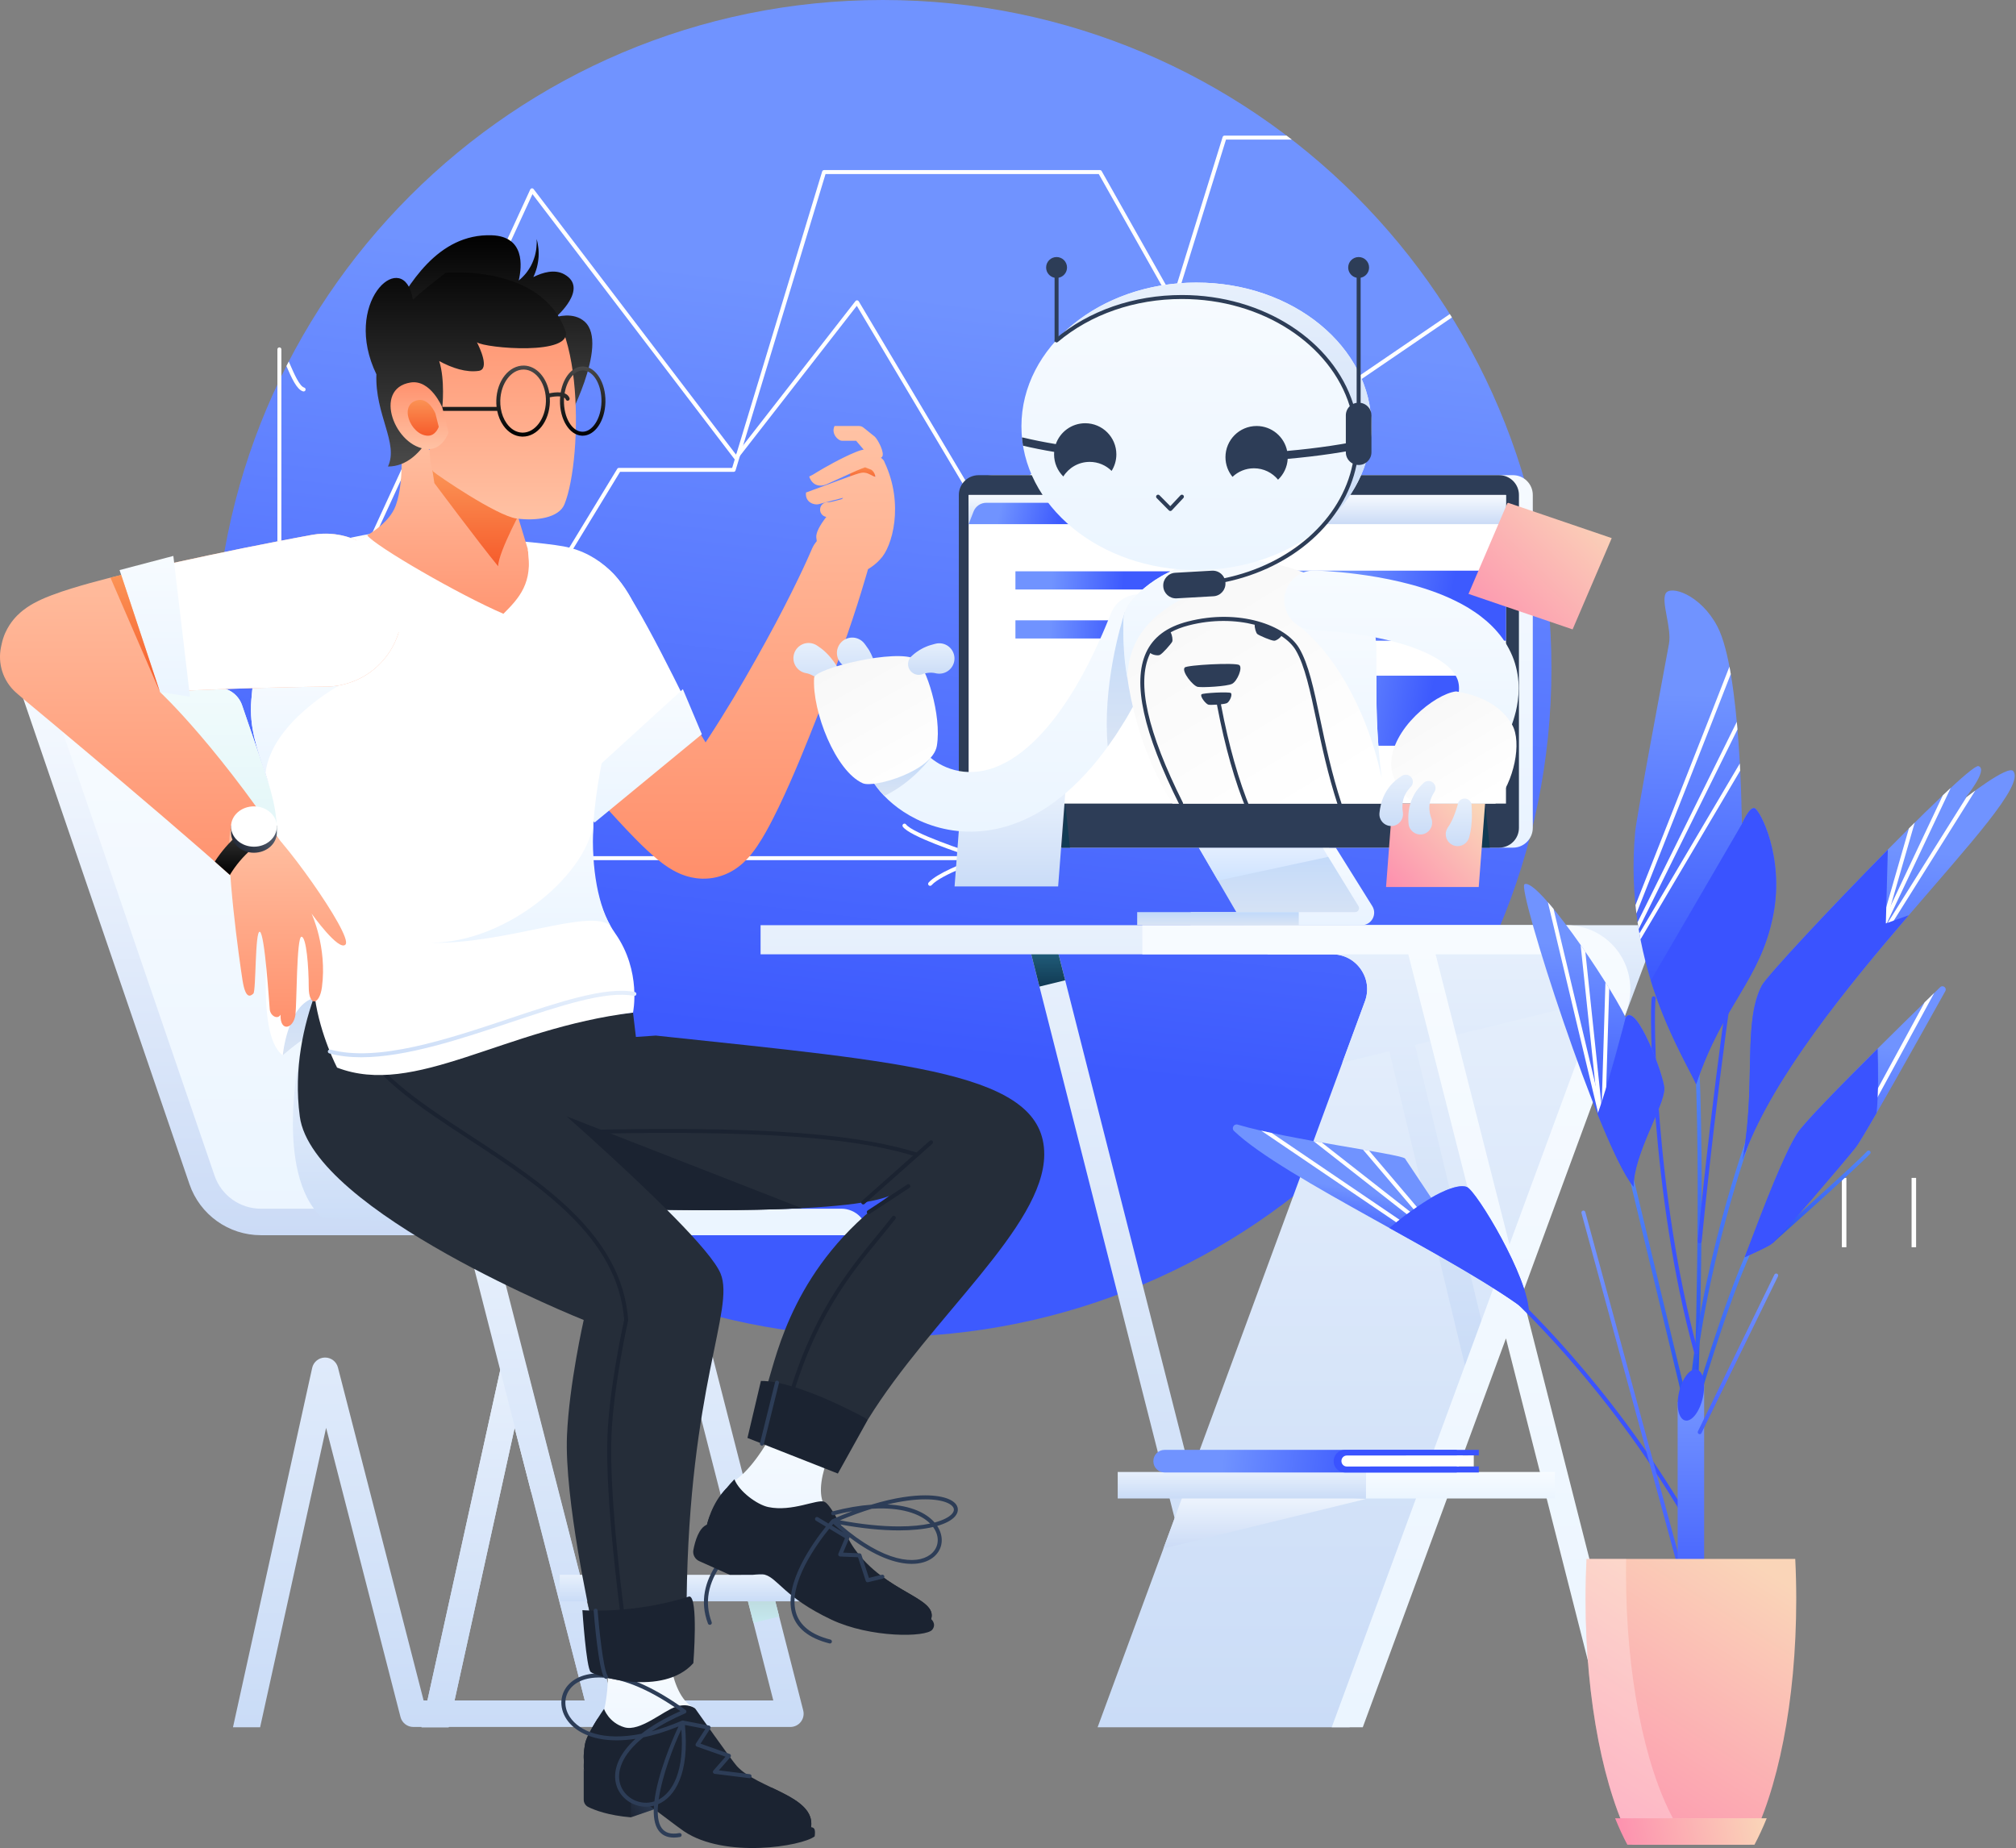 <svg xmlns="http://www.w3.org/2000/svg" width="602" height="552" viewBox="0 0 602 552">
    <rect x="0" y="0" width="602" height="552" fill="#808080" stroke="none"/>
    <defs>
        <linearGradient id="prefix__a" x1="53.35%" x2="46.651%" y1="21.813%" y2="78.184%">
            <stop offset="0%" stop-color="#7093FF"/>
            <stop offset="100%" stop-color="#3D5AFE"/>
        </linearGradient>
        <linearGradient id="prefix__b" x1="50%" x2="50%" y1="0%" y2="100%">
            <stop offset="0%" stop-color="#E7F0FC"/>
            <stop offset="100%" stop-color="#CADCF7"/>
        </linearGradient>
        <linearGradient id="prefix__c" x1="50%" x2="50%" y1="0%" y2="100%">
            <stop offset="0%" stop-color="#E7F0FC"/>
            <stop offset="100%" stop-color="#CADCF7"/>
        </linearGradient>
        <linearGradient id="prefix__d" x1="50%" x2="50%" y1="0%" y2="100%">
            <stop offset="0%" stop-color="#276C8B"/>
            <stop offset="100%" stop-color="#113A53"/>
        </linearGradient>
        <linearGradient id="prefix__e" x1="50%" x2="50%" y1="0%" y2="100%">
            <stop offset="0%" stop-color="#E7F0FC"/>
            <stop offset="100%" stop-color="#CADCF7"/>
        </linearGradient>
        <linearGradient id="prefix__f" x1="50%" x2="50%" y1="0%" y2="100%">
            <stop offset="0%" stop-color="#E7F0FC"/>
            <stop offset="100%" stop-color="#CADCF7"/>
        </linearGradient>
        <linearGradient id="prefix__g" x1="50%" x2="50%" y1="0%" y2="100%">
            <stop offset="0%" stop-color="#F7FBFF"/>
            <stop offset="100%" stop-color="#EBF5FF"/>
        </linearGradient>
        <linearGradient id="prefix__h" x1="50%" x2="50%" y1="0%" y2="100%">
            <stop offset="0%" stop-color="#F7FBFF"/>
            <stop offset="100%" stop-color="#EBF5FF"/>
        </linearGradient>
        <linearGradient id="prefix__i" x1="50%" x2="50%" y1="0%" y2="100%">
            <stop offset="0%" stop-color="#F6FAFF"/>
            <stop offset="100%" stop-color="#CBDBF6"/>
        </linearGradient>
        <linearGradient id="prefix__j" x1="50%" x2="50%" y1="0%" y2="100%">
            <stop offset="0%" stop-color="#E7F0FC"/>
            <stop offset="100%" stop-color="#CADCF7"/>
        </linearGradient>
        <linearGradient id="prefix__k" x1="22.72%" x2="69.312%" y1="49.789%" y2="50.2%">
            <stop offset="0%" stop-color="#7093FF"/>
            <stop offset="100%" stop-color="#3D5AFE"/>
        </linearGradient>
        <linearGradient id="prefix__l" x1="50%" x2="50%" y1="0%" y2="100%">
            <stop offset="0%" stop-color="#E7F0FC"/>
            <stop offset="100%" stop-color="#CADCF7"/>
        </linearGradient>
        <linearGradient id="prefix__m" x1="50%" x2="50%" y1="0%" y2="100%">
            <stop offset="0%" stop-color="#BBD5D9"/>
            <stop offset="100%" stop-color="#C5E9EF"/>
        </linearGradient>
        <linearGradient id="prefix__n" x1="50%" x2="50%" y1="0%" y2="100%">
            <stop offset="0%" stop-color="#E7F0FC"/>
            <stop offset="100%" stop-color="#CADCF7"/>
        </linearGradient>
        <linearGradient id="prefix__o" x1="50%" x2="50%" y1="0%" y2="100%">
            <stop offset="0%" stop-color="#F7FBFF"/>
            <stop offset="100%" stop-color="#EBF5FF"/>
        </linearGradient>
        <linearGradient id="prefix__p" x1="50%" x2="50%" y1="0%" y2="100%">
            <stop offset="0%" stop-color="#F6FAFF"/>
            <stop offset="100%" stop-color="#CBDBF6"/>
        </linearGradient>
        <linearGradient id="prefix__q" x1="50%" x2="50%" y1="0%" y2="100%">
            <stop offset="0%" stop-color="#E7F0FC"/>
            <stop offset="100%" stop-color="#CADCF7"/>
        </linearGradient>
        <linearGradient id="prefix__r" x1="50%" x2="50%" y1="0%" y2="100%">
            <stop offset="0%" stop-color="#E7F0FC"/>
            <stop offset="100%" stop-color="#CADCF7"/>
        </linearGradient>
        <linearGradient id="prefix__s" x1="50%" x2="50%" y1="0%" y2="100%">
            <stop offset="0%" stop-color="#E7F0FC"/>
            <stop offset="100%" stop-color="#CADCF7"/>
        </linearGradient>
        <linearGradient id="prefix__t" x1="50%" x2="50%" y1="0%" y2="100%">
            <stop offset="0%" stop-color="#F1FBFC"/>
            <stop offset="100%" stop-color="#DFF5F7"/>
        </linearGradient>
        <linearGradient id="prefix__u" x1="50%" x2="50%" y1="0%" y2="100%">
            <stop offset="0%" stop-color="#E7F0FC"/>
            <stop offset="100%" stop-color="#CADCF7"/>
        </linearGradient>
        <linearGradient id="prefix__v" x1="50%" x2="50%" y1="0%" y2="100%">
            <stop offset="0%" stop-color="#7798FF"/>
            <stop offset="100%" stop-color="#425FFE"/>
        </linearGradient>
        <linearGradient id="prefix__w" x1="50%" x2="50%" y1="0%" y2="100%">
            <stop offset="0%" stop-color="#7798FF"/>
            <stop offset="100%" stop-color="#425FFE"/>
        </linearGradient>
        <linearGradient id="prefix__x" x1="50%" x2="50%" y1="0%" y2="100%">
            <stop offset="0%" stop-color="#5488F9"/>
            <stop offset="100%" stop-color="#2A50F1"/>
        </linearGradient>
        <linearGradient id="prefix__y" x1="50%" x2="50%" y1="0%" y2="100%">
            <stop offset="0%" stop-color="#5488F9"/>
            <stop offset="100%" stop-color="#2A50F1"/>
        </linearGradient>
        <linearGradient id="prefix__z" x1="1.786%" x2="77.159%" y1="160.795%" y2="0%">
            <stop offset="0%" stop-color="#FE75AB"/>
            <stop offset="100%" stop-color="#FAD5B8"/>
        </linearGradient>
        <linearGradient id="prefix__A" x1="-38.763%" x2="100%" y1="53.384%" y2="48.473%">
            <stop offset="0%" stop-color="#FE75AB"/>
            <stop offset="100%" stop-color="#FAD5B8"/>
        </linearGradient>
        <linearGradient id="prefix__B" x1="50%" x2="50%" y1="0%" y2="100%">
            <stop offset="0%" stop-color="#5488F9"/>
            <stop offset="100%" stop-color="#2A50F1"/>
        </linearGradient>
        <linearGradient id="prefix__C" x1="50%" x2="50%" y1="0%" y2="100%">
            <stop offset="0%" stop-color="#5488F9"/>
            <stop offset="100%" stop-color="#2A50F1"/>
        </linearGradient>
        <linearGradient id="prefix__D" x1="50%" x2="50%" y1="0%" y2="100%">
            <stop offset="0%" stop-color="#7798FF"/>
            <stop offset="100%" stop-color="#425FFE"/>
        </linearGradient>
        <linearGradient id="prefix__E" x1="50.279%" x2="49.721%" y1="21.813%" y2="78.184%">
            <stop offset="0%" stop-color="#7093FF"/>
            <stop offset="100%" stop-color="#3D5AFE"/>
        </linearGradient>
        <linearGradient id="prefix__F" x1="51.597%" x2="48.403%" y1="21.813%" y2="78.184%">
            <stop offset="0%" stop-color="#7093FF"/>
            <stop offset="100%" stop-color="#3D5AFE"/>
        </linearGradient>
        <linearGradient id="prefix__G" x1="51.843%" x2="48.157%" y1="21.813%" y2="78.184%">
            <stop offset="0%" stop-color="#7093FF"/>
            <stop offset="100%" stop-color="#3D5AFE"/>
        </linearGradient>
        <linearGradient id="prefix__H" x1="50%" x2="50%" y1="0%" y2="100%">
            <stop offset="0%" stop-color="#5488F9"/>
            <stop offset="100%" stop-color="#2A50F1"/>
        </linearGradient>
        <linearGradient id="prefix__I" x1="50.719%" x2="49.281%" y1="21.813%" y2="78.184%">
            <stop offset="0%" stop-color="#7093FF"/>
            <stop offset="100%" stop-color="#3D5AFE"/>
        </linearGradient>
        <linearGradient id="prefix__J" x1="53.35%" x2="46.651%" y1="38.624%" y2="61.375%">
            <stop offset="0%" stop-color="#7093FF"/>
            <stop offset="100%" stop-color="#3D5AFE"/>
        </linearGradient>
        <linearGradient id="prefix__K" x1="50%" x2="50%" y1="0%" y2="100%">
            <stop offset="0%" stop-color="#C1D9FA"/>
            <stop offset="100%" stop-color="#D9E4F4"/>
        </linearGradient>
        <linearGradient id="prefix__L" x1="50%" x2="50%" y1="0%" y2="100%">
            <stop offset="0%" stop-color="#E3EEFF"/>
            <stop offset="100%" stop-color="#CEE3FF"/>
        </linearGradient>
        <linearGradient id="prefix__M" x1="50%" x2="50%" y1="0%" y2="100%">
            <stop offset="0%" stop-color="#F6FAFF"/>
            <stop offset="100%" stop-color="#E9F3FF"/>
        </linearGradient>
        <linearGradient id="prefix__N" x1="50%" x2="50%" y1="0%" y2="100%">
            <stop offset="0%" stop-color="#C1D9FA"/>
            <stop offset="100%" stop-color="#D9E4F4"/>
        </linearGradient>
        <linearGradient id="prefix__O" x1="50%" x2="50%" y1="0%" y2="100%">
            <stop offset="0%" stop-color="#F6FAFF"/>
            <stop offset="100%" stop-color="#E9F3FF"/>
        </linearGradient>
        <linearGradient id="prefix__P" x1="50%" x2="50%" y1="0%" y2="100%">
            <stop offset="0%" stop-color="#F6FAFF"/>
            <stop offset="100%" stop-color="#CBDBF6"/>
        </linearGradient>
        <linearGradient id="prefix__Q" x1="22.72%" x2="69.312%" y1="49.041%" y2="50.911%">
            <stop offset="0%" stop-color="#7093FF"/>
            <stop offset="100%" stop-color="#3D5AFE"/>
        </linearGradient>
        <linearGradient id="prefix__R" x1="50%" x2="50%" y1="0%" y2="100%">
            <stop offset="0%" stop-color="#E7F0FC"/>
            <stop offset="100%" stop-color="#CADCF7"/>
        </linearGradient>
        <linearGradient id="prefix__S" x1="-38.763%" x2="100%" y1="128.624%" y2="14.518%">
            <stop offset="0%" stop-color="#FE75AB"/>
            <stop offset="100%" stop-color="#FAD5B8"/>
        </linearGradient>
        <linearGradient id="prefix__T" x1="22.72%" x2="69.312%" y1="46.251%" y2="53.562%">
            <stop offset="0%" stop-color="#7093FF"/>
            <stop offset="100%" stop-color="#3D5AFE"/>
        </linearGradient>
        <linearGradient id="prefix__U" x1="-38.763%" x2="100%" y1="136.543%" y2="10.945%">
            <stop offset="0%" stop-color="#FE75AB"/>
            <stop offset="100%" stop-color="#FAD5B8"/>
        </linearGradient>
        <linearGradient id="prefix__V" x1="22.72%" x2="69.312%" y1="49.475%" y2="50.499%">
            <stop offset="0%" stop-color="#7093FF"/>
            <stop offset="100%" stop-color="#3D5AFE"/>
        </linearGradient>
        <linearGradient id="prefix__W" x1="50%" x2="50%" y1="0%" y2="100%">
            <stop offset="0%" stop-color="#FB9456"/>
            <stop offset="100%" stop-color="#F65B2B"/>
        </linearGradient>
        <linearGradient id="prefix__X" x1="50%" x2="50%" y1="0%" y2="100%">
            <stop offset="0%" stop-color="#FFC2A4"/>
            <stop offset="100%" stop-color="#FF8F6B"/>
        </linearGradient>
        <linearGradient id="prefix__Y" x1="50%" x2="50%" y1="0%" y2="100%">
            <stop offset="0%" stop-color="#F7FBFF"/>
            <stop offset="100%" stop-color="#EBF5FF"/>
        </linearGradient>
        <linearGradient id="prefix__Z" x1="50%" x2="50%" y1="0%" y2="100%">
            <stop offset="0%" stop-color="#F7FBFF"/>
            <stop offset="100%" stop-color="#EBF5FF"/>
        </linearGradient>
        <linearGradient id="prefix__aa" x1="50%" x2="50%" y1="0%" y2="100%">
            <stop offset="0%" stop-color="#C1D9FA"/>
            <stop offset="100%" stop-color="#D9E4F4"/>
        </linearGradient>
        <linearGradient id="prefix__ab" x1="72.119%" x2="-45.143%" y1="99.885%" y2="-82.774%">
            <stop offset="0%" stop-color="#FFF"/>
            <stop offset="100%" stop-color="#F0F0F0"/>
        </linearGradient>
        <linearGradient id="prefix__ac" x1="50%" x2="50%" y1="0%" y2="100%">
            <stop offset="0%" stop-color="#F7FBFF"/>
            <stop offset="100%" stop-color="#EBF5FF"/>
        </linearGradient>
        <linearGradient id="prefix__ad" x1="50%" x2="50%" y1="0%" y2="100%">
            <stop offset="0%" stop-color="#F7FBFF"/>
            <stop offset="100%" stop-color="#EBF5FF"/>
        </linearGradient>
        <linearGradient id="prefix__ae" x1="50%" x2="50%" y1="0%" y2="100%">
            <stop offset="0%" stop-color="#E7F0FC"/>
            <stop offset="100%" stop-color="#CADCF7"/>
        </linearGradient>
        <linearGradient id="prefix__af" x1="50%" x2="50%" y1="0%" y2="100%">
            <stop offset="0%" stop-color="#F7FBFF"/>
            <stop offset="100%" stop-color="#EBF5FF"/>
        </linearGradient>
        <linearGradient id="prefix__ag" x1="50%" x2="50%" y1="0%" y2="100%">
            <stop offset="0%" stop-color="#F7FBFF"/>
            <stop offset="100%" stop-color="#EBF5FF"/>
        </linearGradient>
        <linearGradient id="prefix__ah" x1="72.119%" x2="-45.143%" y1="96.049%" y2="-72.564%">
            <stop offset="0%" stop-color="#FFF"/>
            <stop offset="100%" stop-color="#F0F0F0"/>
        </linearGradient>
        <linearGradient id="prefix__ai" x1="50%" x2="50%" y1="0%" y2="100%">
            <stop offset="0%" stop-color="#E7F0FC"/>
            <stop offset="100%" stop-color="#CADCF7"/>
        </linearGradient>
        <linearGradient id="prefix__aj" x1="50%" x2="50%" y1="0%" y2="100%">
            <stop offset="0%" stop-color="#E7F0FC"/>
            <stop offset="100%" stop-color="#CADCF7"/>
        </linearGradient>
        <linearGradient id="prefix__ak" x1="50%" x2="50%" y1="0%" y2="100%">
            <stop offset="0%" stop-color="#E7F0FC"/>
            <stop offset="100%" stop-color="#CADCF7"/>
        </linearGradient>
        <linearGradient id="prefix__al" x1="50%" x2="50%" y1="0%" y2="100%">
            <stop offset="0%" stop-color="#C1D9FA"/>
            <stop offset="100%" stop-color="#D9E4F4"/>
        </linearGradient>
        <linearGradient id="prefix__am" x1="50%" x2="50%" y1="0%" y2="100%">
            <stop offset="0%" stop-color="#E7F0FC"/>
            <stop offset="100%" stop-color="#CADCF7"/>
        </linearGradient>
        <linearGradient id="prefix__an" x1="50%" x2="50%" y1="0%" y2="100%">
            <stop offset="0%" stop-color="#E7F0FC"/>
            <stop offset="100%" stop-color="#CADCF7"/>
        </linearGradient>
        <linearGradient id="prefix__ao" x1="70.703%" x2="-39.049%" y1="107.416%" y2="-102.818%">
            <stop offset="0%" stop-color="#FFF"/>
            <stop offset="100%" stop-color="#F0F0F0"/>
        </linearGradient>
        <linearGradient id="prefix__ap" x1="50%" x2="50%" y1="0%" y2="100%">
            <stop offset="0%" stop-color="#E7F0FC"/>
            <stop offset="100%" stop-color="#CADCF7"/>
        </linearGradient>
        <linearGradient id="prefix__aq" x1="50%" x2="50%" y1="0%" y2="100%">
            <stop offset="0%" stop-color="#C1D9FA"/>
            <stop offset="100%" stop-color="#D9E4F4"/>
        </linearGradient>
        <linearGradient id="prefix__ar" x1="50%" x2="50%" y1="0%" y2="100%">
            <stop offset="0%" stop-color="#F7FBFF"/>
            <stop offset="100%" stop-color="#EBF5FF"/>
        </linearGradient>
        <linearGradient id="prefix__as" x1="50%" x2="50%" y1="0%" y2="100%">
            <stop offset="0%" stop-color="#F7FBFF"/>
            <stop offset="100%" stop-color="#EBF5FF"/>
        </linearGradient>
        <linearGradient id="prefix__at" x1="98.121%" x2=".443%" y1="32.94%" y2="66.906%">
            <stop offset="0%" stop-color="#2D3D57"/>
            <stop offset="100%" stop-color="#1C2331"/>
        </linearGradient>
        <linearGradient id="prefix__au" x1="50%" x2="50%" y1="0%" y2="100%">
            <stop offset="0%" stop-color="#F7FBFF"/>
            <stop offset="100%" stop-color="#EBF5FF"/>
        </linearGradient>
        <linearGradient id="prefix__av" x1="50%" x2="50%" y1="0%" y2="100%">
            <stop offset="0%" stop-color="#F7FBFF"/>
            <stop offset="100%" stop-color="#EBF5FF"/>
        </linearGradient>
        <linearGradient id="prefix__aw" x1="50%" x2="50%" y1="0%" y2="100%">
            <stop offset="0%"/>
            <stop offset="100%" stop-color="#4A4A4A"/>
        </linearGradient>
        <linearGradient id="prefix__ax" x1="50%" x2="50%" y1="0%" y2="100%">
            <stop offset="0%" stop-color="#FFC2A4"/>
            <stop offset="100%" stop-color="#FF8F6B"/>
        </linearGradient>
        <linearGradient id="prefix__ay" x1="50%" x2="50%" y1="0%" y2="100%">
            <stop offset="0%" stop-color="#FB9456"/>
            <stop offset="100%" stop-color="#F65B2B"/>
        </linearGradient>
        <linearGradient id="prefix__az" x1="50%" x2="50%" y1="0%" y2="100%">
            <stop offset="0%" stop-color="#FF8F6B"/>
            <stop offset="100%" stop-color="#FFC2A4"/>
        </linearGradient>
        <linearGradient id="prefix__aA" x1="50%" x2="50%" y1="0%" y2="100%">
            <stop offset="0%"/>
            <stop offset="100%" stop-color="#4A4A4A"/>
        </linearGradient>
        <linearGradient id="prefix__aB" x1="50%" x2="50%" y1="0%" y2="100%">
            <stop offset="0%" stop-color="#4A4A4A"/>
            <stop offset="100%"/>
        </linearGradient>
        <linearGradient id="prefix__aC" x1="50%" x2="50%" y1="0%" y2="100%">
            <stop offset="0%" stop-color="#FF8F6B"/>
            <stop offset="100%" stop-color="#FFC2A4"/>
        </linearGradient>
        <linearGradient id="prefix__aD" x1="50%" x2="50%" y1="0%" y2="100%">
            <stop offset="0%" stop-color="#FB9456"/>
            <stop offset="100%" stop-color="#F65B2B"/>
        </linearGradient>
        <linearGradient id="prefix__aE" x1="50%" x2="50%" y1="0%" y2="100%">
            <stop offset="0%" stop-color="#FFC2A4"/>
            <stop offset="100%" stop-color="#FF8F6B"/>
        </linearGradient>
        <linearGradient id="prefix__aF" x1="50%" x2="50%" y1="0%" y2="100%">
            <stop offset="0%" stop-color="#F7FBFF"/>
            <stop offset="100%" stop-color="#EBF5FF"/>
        </linearGradient>
        <linearGradient id="prefix__aG" x1="50%" x2="50%" y1="0%" y2="100%">
            <stop offset="0%" stop-color="#FFC2A4"/>
            <stop offset="100%" stop-color="#FF8F6B"/>
        </linearGradient>
        <linearGradient id="prefix__aH" x1="50%" x2="50%" y1="0%" y2="100%">
            <stop offset="0%" stop-color="#4A4A4A"/>
            <stop offset="100%"/>
        </linearGradient>
        <linearGradient id="prefix__aI" x1="98.121%" x2=".443%" y1="11.215%" y2="88.435%">
            <stop offset="0%" stop-color="#687182"/>
            <stop offset="100%" stop-color="#1C2331"/>
        </linearGradient>
        <linearGradient id="prefix__aJ" x1="50%" x2="50%" y1="0%" y2="100%">
            <stop offset="0%" stop-color="#FB9456"/>
            <stop offset="100%" stop-color="#F65B2B"/>
        </linearGradient>
        <linearGradient id="prefix__aK" x1="50%" x2="50%" y1="0%" y2="100%">
            <stop offset="0%" stop-color="#E7F0FC"/>
            <stop offset="100%" stop-color="#CADCF7"/>
        </linearGradient>
    </defs>
    <g fill="none" fill-rule="evenodd">
        <path fill="url(#prefix__a)" d="M463.279 199.652c0 110.265-89.387 199.652-199.652 199.652-110.266 0-199.653-89.387-199.653-199.652C63.974 89.387 153.361 0 263.627 0 373.892 0 463.28 89.387 463.28 199.652"/>
        <path fill="#FFF" d="M277.735 264.564c-.138 0-.28-.049-.392-.15-.246-.216-.268-.592-.052-.837 2.452-2.768 10.585-5.925 14.149-7.216-5.244-1.688-19.706-6.549-21.834-9.435-.194-.264-.138-.636.124-.83.265-.195.638-.139.832.125 1.885 2.558 17.187 7.757 22.927 9.545.246.076.414.302.414.56.004.257-.157.487-.403.57-.123.04-12.424 4.2-15.32 7.468-.116.133-.28.2-.445.2M83.429 205.716c-.328 0-.594-.266-.594-.594V104.338c0-.327.266-.593.594-.593.327 0 .593.266.593.593v100.784c0 .328-.266.594-.593.594M90.498 116.889c.313.09.644-.091.734-.406.091-.315-.09-.644-.406-.735-1.394-.401-3.043-4.21-4.248-6.99-.12-.279-.235-.542-.347-.797-.235.454-.469.909-.7 1.365 1.499 3.461 3.052 7.011 4.967 7.563"/>
        <path fill="#FFF" d="M293.314 255.701H71.953c.116.396.23.793.348 1.187h221.013c.324 0 .59-.265.59-.593 0-.328-.266-.594-.59-.594M384.19 40.504h-18.531c-.261 0-.489.17-.567.418l-23.088 74.384-48.325 37.244-37.251-62.567c-.1-.169-.276-.277-.47-.29-.202-.012-.388.074-.508.229l-35.691 45.824-60.413-79.264c-.126-.165-.33-.255-.537-.23-.207.023-.387.153-.474.342l-68.212 148.28c-.137.298-.007.65.291.787.08.037.165.055.248.055.224 0 .44-.128.54-.346L159 57.987l60.285 79.091c.108.147.284.233.466.234.183.005.359-.083.474-.229l35.628-45.747L293 153.732c.09.146.235.248.4.28.167.03.339-.01.473-.114l49.004-37.766c.097-.075.168-.178.206-.295l23.013-74.146h19.642c-.511-.398-1.03-.794-1.549-1.187"/>
        <path fill="#FFF" d="M432.932 93.794l-31.056 21.182-51.056-25.141-21.849-38.733c-.104-.187-.302-.302-.515-.302h-82.385c-.261 0-.489.17-.567.421l-26.872 88.515h-33.814c-.205 0-.4.108-.504.285l-39.444 64.792c-.17.28-.082.646.198.816.097.059.203.087.308.087.2 0 .396-.102.507-.285l39.27-64.508h33.92c.26 0 .492-.17.566-.42l26.872-88.516h81.598l21.766 38.591c.056.104.146.188.254.241l51.535 25.375c.19.094.421.078.597-.042l31.298-21.348c-.209-.337-.414-.674-.627-1.01"/>
        <path fill="url(#prefix__b)" d="M459.364 276.305L495.402 276.305 480.443 316.225 459.364 276.305"/>
        <path fill="url(#prefix__c)" d="M364.334 506.822L307.153 281.923 314.822 279.973 372.004 504.87 364.334 506.822"/>
        <path fill="url(#prefix__d)" d="M314.822 279.973L307.153 281.923 310.388 294.648 318.073 292.768 314.822 279.973"/>
        <path fill="url(#prefix__e)" d="M479.47 284.49c-3.572-5.125-9.436-8.185-15.684-8.185h-236.67v8.705h170.696c3.456 0 6.569 1.626 8.547 4.46 1.974 2.833 2.426 6.318 1.231 9.56l-79.832 216.824h75.25l78.723-213.817c2.16-5.863 1.314-12.423-2.262-17.547"/>
        <path fill="url(#prefix__f)" d="M463.786 276.305c6.248 0 12.112 3.06 15.683 8.185 2.643 3.785 3.788 8.354 3.34 12.847l-60.267 14.735 22.893 95.073-7.692 1.855-22.89-95.048-14.022 3.43 6.76-18.352c1.194-3.242.742-6.727-1.232-9.56-1.978-2.834-5.091-4.46-8.547-4.46H378.55l-2.21-8.705z"/>
        <path fill="url(#prefix__g)" d="M467.72 276.305c6.248 0 12.111 3.06 15.683 8.185 3.575 5.124 4.423 11.684 2.262 17.547l-31.135 84.561 32.874 129.256-8.181.003-29.528-116.128-42.754 116.125h-9.275l48.24-131.028-25.379-99.816h-79.415v-8.705zm-16.98 95.391l26.755-72.666c1.194-3.242.746-6.727-1.232-9.56-1.974-2.834-5.09-4.46-8.543-4.46h-39.027l22.047 86.686z"/>
        <path fill="url(#prefix__h)" d="M407.796 447.528L464.328 447.528 464.328 439.612 407.796 439.612z"/>
        <path fill="url(#prefix__i)" d="M354.373 443.568L347.42 462.457 407.796 447.692 354.373 443.568"/>
        <path fill="url(#prefix__j)" d="M333.763 447.528L407.889 447.528 407.889 439.612 333.763 439.612z"/>
        <path fill="#FFF" d="M500.724 256.632c0-3.404-2.762-6.164-6.165-6.164-3.404 0-6.162 2.76-6.162 6.164s2.758 6.164 6.162 6.164c3.403 0 6.165-2.76 6.165-6.164"/>
        <path fill="#376F92" d="M494.559 252.204c3.109 0 5.673 2.304 6.098 5.296.037-.284.067-.572.067-.868 0-3.404-2.762-6.164-6.165-6.164-3.404 0-6.162 2.76-6.162 6.164 0 .296.026.584.067.868.422-2.992 2.986-5.296 6.095-5.296"/>
        <path fill="url(#prefix__k)" d="M435.011 434.667v-1.654h-87.263c-1.844 0-3.34 1.497-3.34 3.34v.068c0 1.844 1.496 3.34 3.34 3.34h87.263v-5.094"/>
        <path fill="#3A53FF" d="M402.235 437.981c-.918 0-1.665-.728-1.665-1.624v-.033c0-.896.743-1.624 1.665-1.624l39.356-.033v-1.654h-40.006c-1.847 0-3.34 1.497-3.34 3.34v.068c0 1.844 1.493 3.34 3.34 3.34h40.006v-1.814l-39.356.034"/>
        <path fill="#FFF" d="M440.083 434.667l-37.923.033c-.877 0-1.59.728-1.59 1.624v.033c0 .896.713 1.624 1.594 1.624l37.92-.034v-3.28"/>
        <path fill="url(#prefix__l)" d="M239.85 510.83l-37.494-146.52-7.666 1.96 36.228 141.582h-48.123l-25.583-99.445c-.456-1.777-2.055-2.993-3.901-2.971-1.831.03-3.401 1.314-3.795 3.105L125.87 515.854h8.104l19.704-89.424 22.217 86.367c.45 1.747 2.027 2.97 3.833 2.97h56.288c1.22 0 2.374-.563 3.124-1.53.75-.966 1.012-2.224.71-3.407"/>
        <path fill="#113A53" d="M194.69 366.27L198.907 382.748 206.592 380.871 202.356 364.311 194.69 366.27"/>
        <path fill="url(#prefix__m)" d="M222.674 475.605L224.995 484.675 232.68 482.794 230.642 474.829 222.674 475.605"/>
        <path fill="url(#prefix__n)" d="M149.516 408.541L125.87 515.854h8.104l19.704-89.424 4.955 19.262 2.032-8.204-8.715-31.783c-1.208.466-2.143 1.511-2.434 2.836"/>
        <path fill="url(#prefix__o)" d="M251.225 360.985H134.2c-6.253 0-11.815-3.975-13.84-9.89l-48.066-140.45c-1.143-3.34-4.32-5.407-7.676-5.293v-.001l-56.489.01 52.285 144.312 5.935 12.7 55.024 2.516c3.684 2.55 8.127 4.009 12.827 4.009h124.86v-.079c0-4.325-3.504-7.834-7.834-7.834"/>
        <path fill="url(#prefix__p)" d="M202.762 368.898H77.9c-9.637 0-18.207-6.125-21.327-15.243L5.97 205.795l.075-.025c4.094-1.401 8.548.782 9.95 4.876L64.06 351.095c2.024 5.915 7.586 9.89 13.839 9.89h117.026c4.33 0 7.837 3.509 7.837 7.834v.079"/>
        <path fill="url(#prefix__q)" d="M183.549 510.83l-37.493-146.52-7.667 1.96 36.23 141.582h-48.123l-25.584-99.445c-.456-1.777-2.055-2.993-3.901-2.971-1.831.03-3.401 1.314-3.795 3.105L69.57 515.854h8.104l19.704-89.424 22.217 86.367c.45 1.747 2.027 2.97 3.833 2.97h56.287c1.222 0 2.376-.563 3.126-1.53.749-.966 1.01-2.224.708-3.407"/>
        <path fill="url(#prefix__r)" d="M167.136 478.24L188.617 478.24 188.617 470.328 167.136 470.328z"/>
        <path fill="url(#prefix__s)" d="M188.617 478.24L249.699 478.24 249.699 470.328 188.617 470.328z"/>
        <path fill="url(#prefix__t)" d="M86.367 262.425l1.815-5.354-15.889-46.425c-1.143-3.341-4.32-5.408-7.676-5.294v-.001l-37.329.007 59.08 57.067"/>
        <path fill="url(#prefix__u)" d="M89.709 314.032s-8.106 36.096 6.466 49.704l25.197 1.153c3.684 2.55-31.663-50.857-31.663-50.857"/>
        <path fill="#3A53FF" d="M503.385 453.608c-.205 0-.403-.105-.515-.295-23.531-40.177-51.747-65.788-52.027-66.042-.242-.22-.265-.593-.045-.84.22-.242.594-.26.84-.04.284.253 28.634 25.987 52.259 66.321.164.284.07.65-.213.814-.093.056-.198.082-.299.082"/>
        <path fill="url(#prefix__v)" d="M500.967 466.174c-.261 0-.5-.175-.575-.437l-28.145-103.442c-.085-.317.101-.642.415-.731.317-.086.645.1.731.418l28.145 103.442c.086.317-.1.642-.414.728-.053.015-.105.022-.157.022"/>
        <path fill="#FFF" d="M550.001 372.492L551.352 372.492 551.352 351.785 550.001 351.785zM570.819 372.492L572.17 372.492 572.17 351.785 570.819 351.785z"/>
        <path fill="url(#prefix__w)" d="M504.923 476.677c-2.183 0-3.956-1.773-3.956-3.957v-53.949l7.912-5.292v59.241c0 2.184-1.769 3.957-3.956 3.957"/>
        <path fill="url(#prefix__x)" d="M506.483 415.677h-.022c-.329-.015-.583-.29-.571-.616.026-.634 2.37-63.962 0-103.833-.019-.328.231-.609.56-.628.32-.02.608.23.626.557 2.37 39.927.023 103.311 0 103.95-.01.316-.276.57-.593.57"/>
        <path fill="#3A53FF" d="M507.55 371.338c-.022 0-.04 0-.06-.003-.324-.03-.563-.321-.533-.65 4.84-48.993 10.555-85.926 10.614-86.294.049-.323.351-.544.676-.495.325.05.545.354.496.678-.056.367-5.766 37.27-10.603 86.23-.03.307-.287.534-.59.534"/>
        <path fill="url(#prefix__y)" d="M504.923 419.813c-.011 0-.026-.004-.037-.004-.329-.023-.575-.303-.556-.631 2.6-39.397 17.668-80.545 17.82-80.956.113-.306.456-.462.762-.35.306.115.467.455.351.765-.15.407-15.156 41.398-17.747 80.62-.022.313-.283.556-.593.556"/>
        <path fill="url(#prefix__z)" d="M522.371 550.94c8.446-15.79 14.007-42.715 14.007-73.282 0-4.098-.1-8.129-.295-12.077h-62.32c-.194 3.948-.295 7.98-.295 12.077 0 30.567 5.565 57.491 14.01 73.282h34.893"/>
        <path fill="#FFF" d="M499.545 543.028c-8.446-15.791-14.007-42.715-14.007-73.282 0-1.4.015-2.784.037-4.165h-11.812c-.194 3.948-.295 7.98-.295 12.077 0 30.567 5.565 57.491 14.01 73.282h34.893c1.277-2.388 2.49-5.038 3.624-7.912h-26.45" opacity=".276"/>
        <path fill="url(#prefix__A)" d="M482.287 543.028c1.153 2.859 2.377 5.509 3.665 7.912h37.946c1.283-2.403 2.508-5.053 3.665-7.912h-45.276"/>
        <path fill="url(#prefix__B)" d="M503.382 419.813c-.265 0-.512-.183-.575-.456l-16.541-68.785c-.079-.32.119-.642.436-.716.321-.079.642.12.717.436l16.541 68.785c.078.321-.12.642-.437.717-.048.011-.093.019-.141.019"/>
        <path fill="url(#prefix__C)" d="M506.483 419.813c-.052 0-.108-.008-.164-.027-.314-.09-.497-.418-.407-.731.086-.295 8.483-29.522 16.258-46.384.134-.295.489-.426.787-.288.295.135.426.49.287.788-7.736 16.776-16.108 45.917-16.19 46.209-.075.26-.313.433-.57.433"/>
        <path fill="url(#prefix__D)" d="M507.547 428.318c-.086 0-.176-.018-.258-.06-.295-.145-.418-.5-.272-.794l22.837-46.791c.142-.295.497-.418.791-.273.295.146.418.5.273.795l-22.838 46.791c-.1.21-.313.332-.533.332"/>
        <path fill="#3A53FF" d="M506.483 404.473c-.261 0-.5-.172-.571-.433-12.947-46.992-13.425-102.066-12.675-106.017.064-.321.374-.531.695-.472.32.062.533.372.474.695-.75 3.92-.25 58.664 12.648 105.477.09.317-.097.642-.414.731-.052.015-.105.02-.157.02M508.476 417.42c.948-4.199.123-7.964-1.84-8.405-1.96-.444-4.318 2.605-5.262 6.808-.948 4.199-.124 7.964 1.836 8.405 1.963.44 4.322-2.605 5.266-6.808"/>
        <path fill="url(#prefix__E)" d="M506.483 323.797c8.114-24.08 19.191-31.005 23.017-50.526 3.41-17.413-4.024-31.523-5.606-31.92-1.583-.395-3.758 4.75-3.758 4.75s-.265-45.506-7.282-58.96c-5.005-9.594-14.085-12.464-15.47-9.892-1.385 2.572 1.851 10.3.989 15.037-1.407 7.717-9.659 51.46-10.092 56.188-3.56 38.976 13.652 65.488 18.202 75.323"/>
        <path fill="url(#prefix__F)" d="M520.315 346.53c15.78-45.956 87.531-107.948 80.873-116.232-1.59-1.975-14.376 8.086-14.376 8.086s7.12-8.68 3.956-9.582c-3.165-.904-62.13 60.63-64.698 65.573-5.755 11.08-1.583 29.422-5.755 52.155"/>
        <path fill="#3A53FF" d="M506.483 323.797c8.114-24.08 19.191-31.005 23.017-50.526 3.41-17.413-4.024-31.523-5.606-31.92-1.583-.395-3.758 4.75-3.758 4.75l-27.182 46.724c4.605 14.961 11.01 25.526 13.53 30.972"/>
        <path fill="url(#prefix__G)" d="M520.994 375.47s5.867-2.55 7.845-3.837c1.933-1.254 22.36-25.222 25.327-28.984 2.329-2.952 19.478-33.625 26.723-46.64.548-.986-.728-1.965-1.538-1.178-11.398 11.086-39.58 38.696-42.73 43.731-3.956 6.33-9.693 21.162-15.627 36.908"/>
        <path fill="url(#prefix__H)" d="M528.992 371.338c-.164 0-.325-.067-.444-.197-.217-.247-.198-.62.048-.84.247-.217 24.547-21.863 28.963-26.51.227-.235.604-.246.84-.019.238.224.246.601.022.836-4.453 4.68-28.033 25.69-29.033 26.581-.116.1-.254.15-.396.15"/>
        <path fill="url(#prefix__I)" d="M455.24 264.073c-2.374 1.153 22.654 78.576 32.56 90.344 0-9.79 9.177-24.025 9.188-29.276.004-3.562-8.408-26.168-11.543-21.27-5.67-11.474-26.313-41.687-30.205-39.798"/>
        <path fill="#FFF" d="M477.35 332.982c.067.273.31.456.578.456.045 0 .09-.004.138-.015.317-.075.515-.396.44-.713l-14.596-61.26c-.583-.708-1.146-1.378-1.699-2.007l15.138 63.54"/>
        <path fill="url(#prefix__J)" d="M456.512 391.966c-21.288-16.358-73.099-39.934-88.024-54.195-.862-.825-.034-2.247 1.108-1.9 14.116 4.281 48.18 8.7 49.934 10.103l7.834 11.753s7.4-4.53 10.659-3.225c2.859 1.15 18.49 27.141 18.49 37.464"/>
        <path fill="#FFF" d="M376.624 337.685l43.357 29.432c.101.067.217.101.333.101.19 0 .376-.09.488-.257.187-.273.116-.642-.156-.825l-40.902-27.768c-1.07-.228-2.112-.455-3.12-.683M392.199 340.772l32.35 25.338c.109.082.236.123.363.123.179 0 .35-.079.47-.228.201-.257.157-.63-.1-.832l-30.59-23.957c-.829-.146-1.661-.295-2.493-.444M407.008 343.347l19.247 22.677c.116.138.284.209.452.209.138 0 .272-.045.384-.138.25-.213.28-.59.071-.84l-18.325-21.591c-.593-.104-1.206-.209-1.829-.317"/>
        <path fill="#3A53FF" d="M456.512 391.966c0-10.323-15.63-36.314-18.49-37.464-3.257-1.306-10.658 3.225-10.658 3.225s-6.304 3.699-12.47 9.013c15.96 8.864 31.94 17.792 41.618 25.226"/>
        <path fill="#FFF" d="M477.338 332.908c.03.306.288.53.59.53h.063c.325-.038.56-.329.527-.653L473.4 284.24c-.467-.68-.937-1.357-1.407-2.03l5.344 50.697"/>
        <path fill="#FFF" d="M478.768 333.438h.018c.317 0 .582-.254.594-.575l1.153-37.664-1.13-1.827-1.21 39.454c-.011.328.246.604.575.612"/>
        <path fill="#3A53FF" d="M487.8 354.417c0-9.79 9.177-24.025 9.188-29.276.004-3.562-8.408-26.168-11.543-21.27 0 0-5.15 20.013-8.394 28.82 4.139 10.249 8.017 18.482 10.749 21.726"/>
        <path fill="#FFF" d="M489.322 277.461l29.507-59.61c-.063-.754-.13-1.512-.201-2.27L489 275.431c.101.683.21 1.359.321 2.03M488.65 272.823c9.197-23.197 22.2-56.072 28.179-71.51-.127-.754-.261-1.494-.4-2.22-5.508 14.213-19.026 48.426-28.058 71.219.085.845.179 1.682.28 2.51M489.875 280.551l29.764-50.392c-.033-.702-.07-1.417-.112-2.144l-29.98 50.761c.104.597.216 1.188.328 1.775M561.429 278.557c.082.038.168.057.254.057.224 0 .436-.126.537-.34l20.28-42.95c-.746.693-1.533 1.43-2.354 2.209l-19 40.233c-.139.297-.012.651.283.79M563.213 277.468c.1.061.209.09.317.09.198 0 .388-.098.504-.278l25.812-41.183c-1.194.87-2.146 1.597-2.646 1.985l-24.174 38.567c-.175.278-.09.645.187.819"/>
        <path fill="#FFF" d="M562.31 276.348c.056.016.112.023.164.023.257 0 .496-.17.57-.429l8.712-30.256c-.567.565-1.146 1.139-1.728 1.72l-8.125 28.207c-.09.316.093.644.407.735"/>
        <path fill="#3A53FF" d="M563.728 253.745c-17.105 17.356-36.221 37.862-37.658 40.63-5.554 10.69-1.866 28.145-5.349 49.778l.437.048c8.64-22.786 30.19-49.143 48.814-70.855l-6.838 2.432.594-22.033"/>
        <path fill="#FFF" d="M557.708 331.893c.09.052.186.074.283.074.21 0 .415-.112.52-.31l19.075-35.109-2.874 2.806-17.243 31.736c-.157.288-.052.65.239.803"/>
        <path fill="#3A53FF" d="M560.373 332.393c.57-5.524.496-13.413.32-19.227-11.013 10.952-22.158 22.336-24.072 25.396-3.815 6.106-9.286 20.113-14.993 35.225l-.634 1.683c1.881-.847 6.516-2.97 7.845-3.837 1.933-1.254 22.36-25.222 25.327-28.984.765-.967 3.124-4.923 6.207-10.256"/>
        <path fill="url(#prefix__K)" d="M371.459 276.305h30.783c3.4 0 5.673-3.5 4.292-6.607l-9.704-16.544h-38.86l13.489 23.151"/>
        <path fill="url(#prefix__L)" d="M396.83 253.154L357.971 253.154 363.703 262.992 398.241 255.56 396.83 253.154"/>
        <path fill="url(#prefix__M)" d="M405.653 270.618l-10.715-17.464h3.941l10.895 17.45c1.549 2.483-.235 5.701-3.161 5.701H355.56v-3.898h49.093c.918 0 1.482-1.007 1-1.79"/>
        <path fill="url(#prefix__N)" d="M339.578 276.305L387.825 276.305 387.825 272.407 339.578 272.407z"/>
        <path fill="url(#prefix__O)" d="M451.799 141.915h-155.44c-3.262 0-5.904 2.645-5.904 5.907v99.426c0 3.262 2.642 5.906 5.904 5.906h155.44c3.262 0 5.908-2.644 5.908-5.906v-99.426c0-3.262-2.646-5.907-5.908-5.907"/>
        <path fill="#2D3D57" d="M447.667 141.915h-155.44c-3.262 0-5.908 2.645-5.908 5.907v99.426c0 3.262 2.646 5.906 5.908 5.906h155.44c3.262 0 5.904-2.644 5.904-5.906v-99.426c0-3.262-2.642-5.907-5.904-5.907"/>
        <path fill="#FFF" d="M289.245 239.992L449.701 239.992 449.701 147.823 289.245 147.823z"/>
        <path fill="url(#prefix__P)" d="M289.245 156.541L449.701 156.541 449.701 147.823 289.245 147.823z"/>
        <path fill="#FFF" d="M334.674 150.16c-1.68 0-3.187 1.032-3.796 2.598l-1.474 3.783h40.159l-1.47-3.783c-.609-1.566-2.117-2.598-3.796-2.598h-29.623"/>
        <path fill="url(#prefix__Q)" d="M294.515 150.16c-1.68 0-3.187 1.032-3.8 2.598l-1.47 3.783h40.16l-1.471-3.783c-.609-1.566-2.117-2.598-3.796-2.598h-29.623"/>
        <path fill="#113A53" d="M443.45 239.992L444.886 253.154 442.446 253.154 443.45 239.992"/>
        <path fill="url(#prefix__R)" d="M285.047 264.73h30.925l2.127-27.842h-30.742l-.198.185-2.112 27.657"/>
        <path fill="url(#prefix__S)" d="M413.89 264.91h27.675l1.903-24.917h-27.51l-.18.165-1.888 24.751"/>
        <path fill="#113A53" d="M318.081 239.992L319.517 253.154 317.077 253.154 318.081 239.992"/>
        <path fill="url(#prefix__T)" d="M383.126 191.353L449.716 191.353 449.716 170.432 383.126 170.432zM383.126 222.719L449.716 222.719 449.716 201.798 383.126 201.798z"/>
        <path fill="url(#prefix__U)" d="M438.512 177.373l31.086 10.6 11.678-27.26-30.9-10.535-.264.117-11.6 27.078"/>
        <path fill="url(#prefix__V)" d="M303.219 176.055L349.375 176.055 349.375 170.626 303.219 170.626zM303.219 190.687L349.375 190.687 349.375 185.258 303.219 185.258z"/>
        <path fill="url(#prefix__W)" d="M253.849 144.219L261.366 144.219 261.366 138.185 253.849 138.185z"/>
        <path fill="url(#prefix__X)" d="M256.48 127.228c.538 0 1.06.198 1.463.558l3.259 2.614c.906.81 3.056 4.833 2.213 6.02-.074.105-.198.183-.353.241.192.192.292.31.304.32.195.145.36.315.492.503l.01.014c.133.193.233.403.298.623 5.857 12.478 2.296 25.278-1.337 28.91-1.044 1.185-2.311 2.162-3.637 2.965l-.499 1.742c-.343 1.197-.865 2.939-1.541 5.138-.675 2.199-1.515 4.85-2.52 7.866-.996 3.019-2.175 6.394-3.463 10.073-2.586 7.356-5.747 15.858-9.416 24.925-1.814 4.547-3.755 9.234-5.867 14.018-1.06 2.393-2.161 4.81-3.34 7.265-1.187 2.458-2.426 4.936-3.904 7.557-.747 1.317-1.542 2.663-2.56 4.167-.52.76-1.087 1.557-1.844 2.485-.385.464-.825.975-1.381 1.55-.571.581-1.228 1.23-2.344 2.083l-.452.33-.231.165-.284.19-.57.364c-.217.13-.475.279-.717.41l-.37.198c-.112.06-.298.152-.448.223-.313.15-.634.293-.959.427-.612.247-1.276.47-1.93.65-.358.097-.712.178-.608.156l-.056.018c-.44.087.907-.171-1.004.2-.373.061-.746.11-1.123.147-.743.075-1.579.095-2.105.074-.299-.009-.597-.025-.896-.048-.287-.022-.62-.057-.866-.09-.455-.06-.91-.139-1.362-.233-.496-.104-.784-.182-1.135-.28l-.511-.15-.474-.155c-.261-.09-.522-.185-.78-.285l-.384-.153-.31-.133c-.388-.169-.836-.38-1.12-.527-.31-.157-.657-.343-.892-.477-.541-.306-.959-.566-1.362-.828-.769-.501-1.34-.918-1.874-1.318-1.019-.775-1.799-1.433-2.511-2.05-.71-.614-1.337-1.187-1.934-1.743-2.351-2.202-4.277-4.188-6.143-6.156-1.851-1.962-3.605-3.865-5.293-5.737-3.378-3.739-6.49-7.355-9.445-10.766-2.943-3.415-5.68-6.652-8.187-9.647l-6.81-8.18-5.222-6.327-4.571-5.585-.033-.04c-8.007-9.785-6.566-24.208 3.218-32.214 9.785-8.007 24.207-6.566 32.215 3.218 1.053 1.287 1.993 2.765 2.72 4.187 0 0 .277.545.792 1.567.526 1.036 1.306 2.569 2.325 4.507 1.023 1.94 2.27 4.294 3.695 6.995 1.426 2.701 3.08 5.722 4.893 9.002 1.814 3.28 3.792 6.816 5.905 10.514 2.105 3.702 4.392 7.542 6.755 11.401l.634 1.026.747-1.133c2.631-4.018 5.161-8.097 7.569-12.085 4.77-8.005 9.035-15.66 12.559-22.258 1.765-3.3 3.31-6.355 4.669-9.06 1.35-2.708 2.497-5.076 3.415-7.025.918-1.949 1.597-3.485 2.06-4.528l.698-1.599.056-.133c.37-.85.858-1.613 1.435-2.279-.068-.369-.12-.739-.151-1.109-.123-1.408 1.002-3.493 2.776-5.84l.215-.284-.123-.022c-1.122-.245-1.88-1.32-1.711-2.476.153-1.072 1.056-1.851 2.1-1.89h.016s.227-.01.623-.024c.228.001.302-.059.493-.083l.716-.153c.682-.148 1.554-.41 2.565-.688l.361-.374c-4 1-7.333 1.91-7.333 1.91-1.176.32-4.098-.428-3.77-3.481 0 0 7.453-2.755 12.678-4.678l2-.702 1.072-.334c.198-.054.403-.11.69-.166.042-.012.198-.033.307-.046l.175-.018.108-.008c.112-.003.228 0 .344.007.227.015.459.053.679.11l.429.152.112.045c.246.089.705.313 1.101.516l.426.224c.241.104.446.176.567.176.126-.113-.323-1.58-1.21-2.088l-.097-.04c-.432-.168-1.754-.694-1.754-.694s-.007.031-.25.12c-.205.064-.429.143-.679.244-.97.37-2.068.85-3.154 1.35l-7.602 3.459c-3.986 1.38-4.975-2.413-4.975-2.413.914-.42 1.205-.617 1.664-.905l.026-.015s1.057-.662 2.661-1.587c1.613-.917 3.774-2.118 6.028-3.216 1.13-.547 2.265-1.079 3.434-1.554.28-.12.586-.236.907-.346.276-.107.671-.224 1.09-.322l.149-.036.037-.009.019-.004.252-.03-2.272-2.66h-4.232c-1.217 0-3.303-2.201-2.202-4.402h7.274z"/>
        <path fill="#FFF" d="M183.135 171.323c-8.88-8.997-22.591-10.035-32.376-2.028-9.784 8.006-11.685 22.992-3.678 32.776 0 0 26.316 36.768 28.226 38.945l32.05-26.38c-1.168-1.968-17.27-36.272-24.222-43.313"/>
        <path fill="url(#prefix__Y)" d="M177.531 245.661L170.589 236.222 203.912 205.828 209.581 219.281 177.531 245.661"/>
        <path fill="url(#prefix__Z)" d="M275.406 223.273l.12.273c.022.045.045.096.07.151.012.028.023.057.038.088.011.025.037.082.03.058-.004-.027-.015-.056-.03-.084-.004-.003-.019-.025-.007-.01l.026.042.056.096c.03.065.108.159.16.25.064.096.157.21.239.33.108.123.194.257.332.403.493.583 1.262 1.338 2.307 2.111 1.041.77 2.355 1.557 3.889 2.185 1.534.625 3.273 1.115 5.158 1.306 1.88.19 3.903.117 6.001-.325 2.101-.446 4.28-1.233 6.453-2.396 2.176-1.145 4.33-2.664 6.397-4.412 2.064-1.759 4.03-3.774 5.87-5.91 1.84-2.138 3.55-4.408 5.118-6.701 1.567-2.297 3.015-4.601 4.303-6.867.328-.558.642-1.122.944-1.68.306-.557.609-1.105.903-1.645.568-1.101 1.142-2.141 1.646-3.181.512-1.033 1.008-2.016 1.452-2.976.448-.954.885-1.853 1.262-2.72.384-.863.754-1.662 1.078-2.416.321-.754.616-1.447.885-2.072.537-1.25.922-2.254 1.202-2.928.276-.677.421-1.039.421-1.039l.06-.142c1.851-4.555 7.043-6.748 11.6-4.897 4.553 1.85 6.748 7.04 4.896 11.595l-.459 1.13c-.306.736-.724 1.822-1.31 3.191-.29.685-.615 1.443-.97 2.27-.35.824-.761 1.71-1.183 2.661-.418.952-.903 1.955-1.403 3.015-.49 1.062-1.05 2.168-1.62 3.324-.564 1.159-1.217 2.348-1.855 3.588-.34.615-.683 1.24-1.03 1.876-.347.635-.706 1.28-1.086 1.926-1.478 2.6-3.169 5.303-5.046 8.05-1.878 2.744-3.968 5.528-6.308 8.25-2.344 2.721-4.934 5.39-7.826 7.856-2.904 2.457-6.091 4.732-9.592 6.582-3.482 1.862-7.278 3.281-11.156 4.097-3.877.819-7.822.99-11.506.605-3.691-.38-7.099-1.329-10.085-2.552-2.985-1.229-5.553-2.751-7.7-4.336-2.145-1.592-3.88-3.257-5.235-4.84-.34-.385-.654-.796-.948-1.162-.288-.395-.56-.752-.807-1.118-.242-.374-.466-.693-.668-1.04-.1-.168-.194-.329-.283-.482-.045-.077-.09-.151-.13-.224-.053-.093-.102-.183-.146-.27-.195-.368-.359-.696-.497-.98l-.168-.372-.123-.272c-2.004-4.49.011-9.755 4.501-11.76 4.49-2.004 9.756.01 11.76 4.5"/>
        <path fill="url(#prefix__aa)" d="M345.848 195.615l-9.957-12.778c-1.266 3.787-6.722 22.285-5.11 40.12.023-.038.049-.075.075-.112.489-.693.974-1.38 1.452-2.063l.716-1.02c.24-.339.44-.688.661-1.028.433-.685.858-1.363 1.284-2.035.422-.671.84-1.336 1.25-1.992.392-.664.758-1.325 1.127-1.975.736-1.302 1.463-2.565 2.135-3.796l1.836-3.593c1.213-2.295 2.135-4.447 3.023-6.337.43-.949.855-1.83 1.202-2.657.108-.252.21-.495.306-.734"/>
        <path fill="url(#prefix__ab)" d="M335.488 185.465c.015-2.03.716-4.002 1.996-5.575 4.001-4.906 14.534-14.494 34.822-12.711 27.047 2.377 37.17 18.032 38.293 22.65 1.287 5.274-1.266 26.308 3.235 50.164h-63.712c-8.637-13.638-14.825-32.664-14.634-54.528"/>
        <path fill="url(#prefix__ac)" d="M379.98 168.278c-2.393-.484-4.946-.86-7.674-1.1-20.326-1.785-30.862 7.842-34.84 12.739-1.258 1.544-1.956 3.47-1.993 5.458-.116 5.933.09 11.655 1.175 17.12.493-26.5 36.136-28.873 43.331-34.217"/>
        <path fill="#2D3D57" d="M358.78 207.374c.336-.421 8.163-.827 8.752-.406.594.42-.324 2.59-1.142 3.01-.294.152-.995.275-1.806.365l.041.224c2.288 12.09 5.259 22.573 8.83 31.158.127.303-.014.65-.32.776-.075.031-.15.046-.228.046-.232 0-.452-.137-.549-.365-3.601-8.662-6.595-19.225-8.897-31.394l-.066-.343c-1.106.074-2.161.085-2.513.021-.754-.135-2.617-2.444-2.102-3.092z"/>
        <path fill="#2D3D57" d="M387.959 193.606c2.795 4.748 4.333 12.02 6.274 21.226 1.6 7.575 3.415 16.161 6.36 25.166.1.312-.068.647-.381.749-.06.02-.123.03-.183.03-.25 0-.482-.16-.564-.41-2.967-9.066-4.788-17.685-6.393-25.29-1.844-8.74-3.437-16.288-6.136-20.868-.918-1.562-2.395-3.01-4.306-4.26-.453.656-1.502 1.396-2.132 1.404-.896.011-4.419-1.528-5.016-1.973-.42-.314-.855-1.821-.813-2.796-5.674-1.45-12.61-1.64-19.68.183-2.049.527-3.847 1.214-5.404 2.067.443.869.684 2.373.44 2.83-.347.657-2.87 3.558-3.684 3.932-.676.31-2.32-.05-2.838-.587-.072.145-.143.294-.211.444-3.915 8.593-.668 23.075 9.935 44.274.145.294.026.65-.269.797-.291.146-.65.028-.795-.266-10.771-21.54-14.025-36.357-9.954-45.297 2.128-4.672 6.21-7.729 12.48-9.344 15.325-3.947 29.202 1.074 33.27 7.99z"/>
        <path fill="#2D3D57" d="M353.75 199.373c-.964 1.207 2.511 5.51 3.91 5.761 1.4.252 8.745-.125 10.264-.91 1.523-.783 3.236-4.825 2.131-5.608-1.1-.783-15.679-.028-16.306.757M315.505 76.768c1.725 0 3.12 1.397 3.12 3.12 0 1.52-1.086 2.787-2.526 3.064v50.883c0 .328-.265.594-.594.594-.328 0-.593-.266-.593-.594V82.952c-1.44-.277-2.527-1.543-2.527-3.063 0-1.724 1.396-3.12 3.12-3.12z"/>
        <path fill="url(#prefix__ad)" d="M409.527 127.325c0 23.712-23.397 42.933-52.258 42.933-28.861 0-52.259-19.221-52.259-42.933 0-23.711 23.398-42.933 52.259-42.933s52.258 19.222 52.258 42.933"/>
        <path fill="#2D3D57" d="M375.236 127.227c4.504 0 8.262 3.202 9.118 7.454l.074-.011c9.2-.83 17.445-2.063 24.51-3.667.134-.03.268-.032.4-.016-.083.818-.195 1.63-.337 2.434-7.061 1.576-15.253 2.792-24.36 3.613-.037.004-.07.005-.108.005h-.011c-.133 2.447-1.217 4.641-2.882 6.225-1.705-2.08-4.296-3.408-7.195-3.408-2.482 0-4.737.975-6.405 2.56-1.314-1.604-2.101-3.655-2.101-5.89 0-5.136 4.161-9.3 9.297-9.3zM324.06 126.402c5.135 0 9.297 4.163 9.297 9.299 0 1.814-.52 3.505-1.419 4.936-1.68-1.665-3.99-2.694-6.542-2.694-3.322 0-6.237 1.743-7.879 4.363-1.702-1.685-2.758-4.022-2.758-6.605 0-.248.01-.493.029-.735-3.297-.553-6.402-1.171-9.304-1.853-.13-.806-.239-1.618-.317-2.437.134-.015.269-.012.407.02 2.968.71 6.225 1.36 9.702 1.94 1.268-3.63 4.722-6.234 8.784-6.234z"/>
        <path fill="url(#prefix__ae)" d="M357.269 84.392c-17.452 0-32.907 7.031-42.398 17.831 9.532-8.321 23.061-13.52 38.065-13.52 28.865 0 52.262 19.222 52.262 42.934 0 9.372-3.661 18.042-9.864 25.102 8.8-7.684 14.193-18.03 14.193-29.414 0-23.711-23.397-42.933-52.258-42.933"/>
        <path fill="#2D3D57" d="M349.476 152.618c-.16 0-.31-.063-.422-.176l-3.661-3.693c-.231-.233-.228-.609.004-.84.231-.23.608-.228.84.005l3.224 3.255 3.042-3.244c.224-.24.6-.25.84-.027.238.225.25.6.026.84l-3.46 3.692c-.112.118-.265.185-.426.188h-.007"/>
        <path fill="#2D3D57" d="M405.706 76.768c1.72 0 3.12 1.397 3.12 3.12 0 1.52-1.089 2.786-2.526 3.064v37.357c1.826.27 3.227 1.844 3.227 3.746v11.025c0 2.091-1.694 3.787-3.784 3.787h-.078c-.202 0-.4-.016-.594-.047-3.456 17.073-19.023 30.815-39.157 35.016.006.055.01.11.014.167l.003.077c.12 2.088-1.478 3.876-3.564 3.995l-11.01.626c-2.086.119-3.874-1.477-3.993-3.565l-.004-.076c-.12-2.088 1.478-3.877 3.564-3.996l11.006-.626c1.622-.092 3.06.848 3.68 2.248 19.757-4.097 35.018-17.546 38.326-34.238-1.221-.627-2.056-1.9-2.056-3.368v-11.025c0-1.077.45-2.049 1.17-2.738-5.634-18.374-25.968-32.02-50.114-32.02-14.074 0-27.234 4.558-37.05 12.834-.25.212-.623.18-.836-.071-.213-.25-.18-.625.07-.836 10.033-8.457 23.462-13.114 37.816-13.114 24.524 0 45.2 13.825 51.14 32.508.322-.15.67-.256 1.036-.31V82.953c-1.44-.277-2.527-1.543-2.527-3.063 0-1.724 1.396-3.12 3.12-3.12z"/>
        <path fill="url(#prefix__af)" d="M410.599 189.828c-.284-1.16-1.135-3.018-2.68-5.188l-20.471 2.017c9.785 7.226 20.49 23.85 25.159 45.717-2.766-20.598-.859-37.84-2.008-42.546"/>
        <path fill="url(#prefix__ag)" d="M392.736 170.387l1 .036c.612.027 1.49.072 2.594.146 2.202.148 5.311.41 9.04.896 3.728.49 8.073 1.193 12.753 2.297 2.336.555 4.758 1.198 7.229 1.995 2.467.798 4.983 1.72 7.498 2.857 2.516 1.15 5.039 2.462 7.48 4.133 1.22.811 2.418 1.752 3.575 2.733l.855.779.421.39.415.418.817.837c.261.298.522.596.784.892 2.071 2.378 3.758 5.264 4.833 8.222 1.06 2.979 1.467 5.98 1.456 8.603-.012 2.633-.377 4.914-.825 6.818-.109.48-.243.918-.362 1.354-.123.43-.232.859-.366 1.234-.265.76-.489 1.487-.74 2.086-.242.605-.462 1.147-.652 1.617-.205.45-.385.832-.526 1.143-.288.618-.445.948-.445.948-2.078 4.453-7.374 6.376-11.83 4.295-4.435-2.073-6.36-7.335-4.319-11.776l.187-.404.268-.585c.086-.19.198-.425.325-.7.108-.27.235-.582.377-.93.15-.35.246-.719.4-1.128.078-.206.119-.407.179-.62.056-.212.134-.436.179-.655.209-.885.34-1.82.343-2.717 0-.9-.123-1.739-.41-2.578-.18-.412-.336-.847-.62-1.284-.104-.226-.295-.443-.433-.677l-.269-.345c-.085-.118-.175-.237-.287-.352l-.31-.359-.354-.358-.176-.184-.201-.18-.396-.365c-.582-.478-1.183-.973-1.892-1.439-1.381-.952-3.042-1.83-4.804-2.635-1.769-.802-3.68-1.507-5.617-2.133-1.937-.627-3.926-1.156-5.878-1.619-3.907-.924-7.7-1.543-10.965-1.97-3.273-.429-6.028-.66-7.927-.788-.952-.063-1.691-.1-2.18-.122l-.69-.026-.19-.007c-4.916-.184-8.749-4.317-8.566-9.23.186-4.913 4.31-8.747 9.222-8.563"/>
        <path fill="url(#prefix__ah)" d="M434.787 206.492c-6.337.762-19.47 11.308-19.355 21.8.052 4.493 2.9 8.664 6.912 11.701h24.196c5.703-6.593 7.923-18.325 5.035-23.475-3.733-6.646-11.216-9.157-16.788-10.026"/>
        <path fill="url(#prefix__ai)" d="M421.388 234.86l-.078.093c-.048.059-.127.149-.25.277-.127.137-.22.251-.347.397-.112.141-.246.296-.366.466-.13.168-.25.355-.377.548-.116.2-.25.4-.35.622-.12.214-.213.446-.31.677-.086.235-.172.47-.236.714-.063.244-.13.48-.164.728-.018.122-.045.239-.063.358-.011.122-.023.241-.03.359-.034.229-.03.464-.034.681-.003.108-.003.213-.007.315.007.105.015.206.019.303.014.195.014.365.033.525.023.16.041.298.056.412.03.226.045.355.045.355l.007.04c.243 1.935-1.13 3.7-3.064 3.944-1.933.243-3.698-1.127-3.941-3.062-.041-.307-.034-.628.004-.922 0 0 .03-.209.078-.575l.097-.655c.037-.252.108-.542.176-.853.033-.155.07-.316.108-.483.048-.168.1-.34.153-.518.104-.354.213-.724.37-1.102.074-.188.149-.379.227-.572.082-.192.18-.382.269-.574.175-.387.399-.762.62-1.133.223-.37.473-.724.723-1.061.258-.334.515-.655.791-.942.262-.298.542-.553.8-.799.264-.235.514-.454.753-.637.235-.192.455-.342.646-.481.183-.128.358-.25.455-.308.105-.063.198-.128.269-.176.063-.046.1-.07.1-.07l.016-.011c.962-.663 2.28-.42 2.94.54.557.809.475 1.87-.138 2.58"/>
        <path fill="url(#prefix__aj)" d="M428.39 236.4l-.06.106c-.037.067-.097.17-.19.32-.1.158-.172.29-.269.455-.082.16-.183.338-.268.528-.097.19-.18.396-.265.61-.079.218-.168.44-.228.678-.075.232-.123.478-.172.722-.04.248-.078.496-.097.747-.015.251-.037.496-.022.746.004.123 0 .243.007.363.011.121.026.24.038.358.01.231.06.461.097.675.018.107.037.21.052.31.026.102.052.2.078.294.053.189.082.356.135.51.048.151.093.284.13.394l.112.34.015.038c.608 1.852-.403 3.847-2.254 4.455-1.851.608-3.848-.401-4.456-2.253-.097-.295-.153-.61-.168-.906 0 0-.015-.211-.034-.58-.007-.183-.019-.406-.034-.661-.007-.255.008-.554.012-.87.007-.16.01-.325.015-.496.015-.174.033-.353.052-.537.033-.368.07-.752.153-1.153l.112-.605c.045-.203.104-.409.157-.615.097-.413.246-.824.391-1.23.15-.404.325-.8.508-1.18.19-.376.38-.74.597-1.075.198-.342.426-.646.631-.937.216-.281.422-.544.62-.769.194-.233.38-.422.54-.596.157-.16.307-.314.389-.388.09-.083.172-.165.227-.225l.086-.087.015-.015c.818-.833 2.157-.847 2.99-.03.701.688.82 1.744.358 2.559"/>
        <path fill="url(#prefix__ak)" d="M439.441 240.769c0 .007.015.113.026.371.011.256.03.612.041 1.021.019.416.012.898.015 1.42.004.26-.015.531-.018.807-.012.276-.015.556-.034.84l-.067.85c-.026.282-.037.556-.082.832-.038.275-.079.541-.112.793-.041.255-.064.49-.116.72-.216.921-.362 1.536-.362 1.536-.448 1.914-2.362 3.102-4.273 2.653-1.915-.447-3.102-2.362-2.654-4.275.097-.415.261-.796.482-1.133l.048-.07.56-.851c.086-.128.16-.299.254-.463.09-.17.186-.348.283-.533.105-.18.187-.395.284-.6l.284-.637c.093-.217.175-.442.265-.66.082-.22.175-.434.246-.648.145-.427.295-.828.4-1.176.107-.34.193-.623.257-.822.06-.187.09-.336.09-.329.1-1.155 1.115-2.012 2.269-1.914 1.153.097 2.011 1.112 1.914 2.268"/>
        <path fill="url(#prefix__al)" d="M277.907 226.299l-19.445 1.935c.134.856.392 1.706.788 2.526 0 0 .179.367.51 1.053l.034.066c.012.024.015.035.045.089.049.088.101.178.15.27.108.186.22.38.335.583.24.405.512.843.81 1.307.165.261.277.393.415.583.138.18.276.365.421.557.15.19.299.386.456.588.156.205.317.407.489.591.358.417.742.839 1.153 1.263 8.55-4.083 13.839-11.411 13.839-11.411"/>
        <path fill="url(#prefix__am)" d="M247.299 205.255c.004.005-.034-.04-.07-.072-.038-.033-.098-.086-.188-.174-.167-.164-.425-.405-.739-.685-.317-.278-.69-.6-1.1-.918-.407-.322-.855-.638-1.296-.934-.224-.137-.444-.286-.66-.408-.22-.118-.433-.254-.638-.346-.206-.094-.4-.208-.586-.272-.183-.069-.351-.152-.504-.197l-.41-.125c-.12-.036-.214-.042-.296-.06l-.246-.05c-2.456-.493-4.046-2.883-3.553-5.338.493-2.455 2.881-4.046 5.337-3.554.616.124 1.18.368 1.668.702l.347.24.504.35c.153.112.359.245.56.408l.66.55c.24.202.464.432.717.67.254.236.478.5.728.764s.467.55.706.832c.235.284.447.58.671.87.422.589.818 1.18 1.161 1.744.343.56.638 1.093.885 1.552.246.46.436.849.57 1.132.072.149.127.266.169.346.04.09.044.11.048.115.791 1.228.437 2.863-.791 3.652-1.232.79-2.867.434-3.654-.794"/>
        <path fill="url(#prefix__an)" d="M256.97 202.94s-.02-.025-.05-.071c-.018-.023-.037-.051-.06-.084-.018-.024-.044-.052-.07-.083l-.455-.542c-.19-.237-.448-.498-.698-.777-.127-.14-.276-.27-.415-.407-.141-.133-.276-.278-.425-.401l-.437-.359c-.141-.116-.276-.238-.418-.319-.138-.087-.268-.172-.392-.253-.123-.072-.235-.173-.34-.204-.42-.175-.664-.29-.664-.29-2.291-1.077-3.276-3.809-2.198-6.1 1.075-2.292 3.807-3.276 6.099-2.198.701.33 1.28.814 1.713 1.392l.246.329s.403.541.948 1.35c.15.201.243.42.373.65.123.23.25.472.381.722.138.25.239.507.347.767l.325.785c.104.262.183.526.268.783.083.257.176.507.243.752.13.493.261.94.343 1.337.045.196.086.376.12.536.037.173.067.325.093.45.015.062.026.117.034.165.007.04.011.074.015.101l.01.084c.199 1.487-.843 2.853-2.332 3.052-1.045.14-2.03-.336-2.594-1.148l-.01-.02"/>
        <path fill="url(#prefix__ao)" d="M243.104 202.407c-.63 10.052 6.42 27.925 14.526 31.513 3.392 1.501 20.833-3.655 22.12-11.14 1.564-9.067-3.287-24.127-6.303-25.886-5.583-3.255-30.164 2.695-30.343 5.513"/>
        <path fill="url(#prefix__ap)" d="M271.89 196.285l.045-.052c.015-.024.097-.104.202-.201.097-.09.22-.2.358-.326.116-.104.25-.22.396-.348.15-.131.31-.245.481-.38.172-.127.351-.279.549-.402l.608-.396c.206-.141.43-.255.65-.376l.671-.354c.228-.115.46-.2.68-.295l.65-.263c.204-.09.406-.14.593-.197.75-.222 1.269-.355 1.269-.355l.298-.078c2.43-.627 4.908.833 5.535 3.262.627 2.429-.832 4.906-3.262 5.534-.653.169-1.332.181-1.956.07 0 0-.216-.04-.57-.12-.087-.018-.187-.05-.288-.051-.1-.01-.21-.02-.325-.029-.112-.007-.235-.03-.358-.03l-.37.009c-.126.002-.26-.004-.38.017l-.37.04c-.127.008-.231.04-.34.056-.104.022-.22.036-.302.059-.09.02-.171.04-.242.057-.045.012-.064.012-.079.01l-.044-.002c-.03-.003-.049-.01-.101.022l-.064.03-.037.02c-1.594.786-3.52.134-4.303-1.456-.579-1.172-.377-2.529.407-3.475"/>
        <path fill="url(#prefix__aq)" d="M84.429 315.171s14.047-12.822 22.95-10.646c8.903 2.177-23.94-18.597-23.94-18.597l.99 29.243"/>
        <path fill="#2D3D57" d="M211.959 485.268c-.24 0-.463-.145-.553-.384-5.076-13.425 7.002-24.04 14.653-29.171 3.437-2.307 6.337-3.744 7.76-4.393 3.672-1.683 4.097-1.288 4.329-1.075.238.224.25.6.03.84-.176.186-.441.235-.661.145-1.549.06-14.686 5.882-21.837 15.62-4.304 5.86-5.367 11.786-3.165 17.616.115.306-.038.65-.347.765-.068.026-.139.037-.21.037"/>
        <path fill="url(#prefix__ar)" d="M227.186 460.882c-7.337-6.546-8.543-18.24-8.543-18.24 4.833-2.78 9.659-9.983 13.328-17.045l14.794 11.089c-1.825 5.352-2.474 10.57-.078 13.78 0 0-.168.544-.5 1.417l-19.001 8.999"/>
        <path fill="#1B2331" d="M211.111 455.347s1.52-6.767 8.193-13.555c1.429 3.702 6.83 7.606 10.103 8.296 7.166 1.508 14.585-2.452 16.754-1.586 2.172.862 6.445 10.44 8.916 13.94 9.457 13.395 24.972 14.59 22.968 21.098-2 6.505-14.843 2.777-14.843 2.777l-17.597-5.154-15.612-11.622-10.47-3.56-9.434-7.219 1.022-3.415"/>
        <path fill="#1B2331" d="M216.878 444.516c-4.445 4.46-5.767 10.831-5.767 10.831l-1.022 3.415 9.435 7.218s2.079-1.646 2.43-2.605c2.944-8.088-1.721-16.078-5.076-18.859M278.045 483.54c1.47-4.773-6.483-6.692-14.556-12.656l-.01-.004c-.654 1.262-3.222 8.062-7.211 12.365-.25.27-.374.579-.381.926l7.315 2.146s12.843 3.728 14.843-2.777"/>
        <path fill="#1B2331" d="M207.05 462.905c.497-2.631 1.64-6.621 4.061-7.558 5.393 6.946 15.478 9.502 17.784 11.7 2.307 2.199 14.284 11.57 19.255 13.675 11.193 4.74 27.738 4.87 29.895 2.818 0 0 1.687 1.403.37 3.15-1.777 2.348-18.531 2.538-30.205-3.004-14.063-6.67-15.888-12.328-19.908-13.425-.564-.153-1.982-.082-3.523.067h-6.849l-9.121-4.09c-1.284-.575-2.02-1.952-1.758-3.333"/>
        <path fill="#2D3D57" d="M276.268 446.595c5.79 0 9.525 1.556 9.749 4.06.071.78-.243 1.583-.91 2.31-1.042 1.14-2.851 2.074-5.252 2.762.23.347.43.7.601 1.057 1.508 3.135.735 6.457-1.967 8.468-1.493 1.109-3.59 1.803-6.225 1.803-4.645 0-10.965-2.15-18.606-7.947.003.08-.011.164-.044.244l-1.844 4.348 4.908.209c.246.007.463.171.537.407l2.258 6.93 3.875-.94c.317-.079.638.12.716.436.078.318-.12.639-.437.717l-4.407 1.071c-.049.011-.094.019-.142.019-.25 0-.482-.164-.564-.41l-2.299-7.062-5.348-.228c-.194-.011-.373-.112-.478-.276-.104-.164-.12-.37-.045-.549l1.975-4.657-4.685-2.816c-3.67 4.51-12.302 16.314-10.005 24.858 1.082 4.02 4.56 6.8 10.338 8.26.317.082.511.403.433.72-.07.269-.31.448-.579.448-.044 0-.097-.004-.145-.019-6.225-1.571-9.991-4.635-11.193-9.103-2.396-8.904 6.269-20.977 10.132-25.777l-2.966-1.782c-.28-.168-.37-.533-.202-.813.168-.28.534-.373.814-.202l3.114 1.87c.607-.727.983-1.141 1.006-1.164l.019-.016.011-.01.019-.015.013-.01.022-.017.046-.028.028-.013c.005-.004.011-.006.017-.009l.004-.002c2.097-.917 4.087-1.722 5.971-2.426-1.779.31-3.646.717-5.601 1.228-.317.086-.642-.104-.724-.422-.082-.317.108-.642.425-.724 4.292-1.122 8.121-1.753 11.51-1.993 7.277-2.222 12.588-2.795 16.127-2.795zm-25.462 8.668l.067.059c13.269 11.466 22.737 12.081 26.907 8.979 2.224-1.658 2.855-4.404 1.609-7.006-.207-.43-.459-.848-.755-1.252-2.818.66-6.303 1.017-10.226 1.017-5.221 0-11.135-.604-17.602-1.797zm-1.964-.15l-.07.078-.372.436 3.505 2.105c-1-.811-2.022-1.683-3.063-2.62zm11.653-4.53l-.175.01c-3.052.936-6.242 2.095-9.513 3.463 6.48 1.205 12.395 1.817 17.601 1.817 3.819 0 6.917-.332 9.35-.85-2.99-3.012-8.815-4.961-17.263-4.44zm15.773-2.801c-3.3 0-7.12.525-11.29 1.531 7.056.314 11.656 2.572 14.102 5.395 2.64-.704 4.324-1.638 5.15-2.54.443-.486.645-.96.608-1.408-.131-1.433-2.867-2.978-8.57-2.978z"/>
        <path fill="url(#prefix__as)" d="M195.847 529.711c-9.954-1.918-17.818-12.637-17.818-12.637 2.81-5.016 3.884-12.936 3.397-21.12l18.959 1.989c1.21 5.703 3.393 10.663 7.214 12.238 0 0 .138.57.306 1.519l-12.058 18.011"/>
        <path fill="url(#prefix__at)" d="M188.386 542.756L196.802 539.856 191.603 537.142 185.844 536.355 188.386 542.756"/>
        <path fill="#1B2331" d="M174.716 523.475c-.894 4.915-.407 8.106 2.342 10.028 5.847 4.09 14.582 4.546 16.672 5.673.922.5 8.402 6.323 10.47 7.719 12.237 8.266 35.224 4.52 39.068 1.545.13-.91.168-1.836-.153-2.288-.313-.444-.922-.46-.922-.46s-17.347-10.184-22.18-15.551l-45.297-6.666"/>
        <path fill="#1B2331" d="M180.365 510.371s-5.084 7.285-5.65 10.394c-.893 4.916-.406 8.103 2.343 10.029 5.847 4.09 16.523 3.978 18.613 5.106.918.5 7.103 6.662 9.17 8.061 12.238 8.263 33.512 4.706 37.352 1.732 1.374-9.398-16.078-11.488-22.18-18.266-1.572-1.746-12.425-17.168-12.425-17.168s-2.09-1.75-5.744-.548c-3.829 1.265-10.711 7.512-15.38 6.158-4.67-1.355-6.099-5.498-6.099-5.498"/>
        <path fill="#1B2331" d="M178.546 513.125c-1.52 2.397-3.49 5.77-3.83 7.64-.894 4.916-.407 8.103 2.342 10.029 1.028.716 2.204 1.306 3.457 1.795 1.882-9.114-.904-17.097-1.969-19.464M242.193 545.693c.836-5.718-5.296-8.73-11.603-11.738-12.645-.84-18.176 5.804-18.538 8.442-.329 2.36.28 4.072.93 5.177 11.849 3.254 26.132.504 29.211-1.881"/>
        <path fill="#1B2331" d="M174.308 528.275v9.222c0 .918.522 1.758 1.348 2.165 1.931.955 6.012 2.53 12.73 3.094v-6.48c-12.955-2.07-14.078-8.001-14.078-8.001"/>
        <path fill="#2D3D57" d="M204.718 510.68l.015.012.037.031-.052-.042c.03.022.058.046.083.073l.036.04.022.033c.013.016.024.035.035.055l.009.02.013.025.015.044.006.017-.021-.06c.018.041.03.085.038.128l.003.026c.003.018.005.037.006.055v.042c0 .015-.002.03-.004.045-.001.018-.004.036-.008.054l-.008.036-.014.045-.023.055-.01.021c-.011.021-.024.042-.037.061l-.01.013-.007.011-.04.048.047-.059c-.022.03-.046.058-.072.083-.012.011-.023.022-.036.032-.014.01-.028.021-.043.03-.01.008-.02.014-.03.02-.016.01-.032.017-.048.025-.005.003-.011.006-.018.008-4.043 1.745-7.359 3.554-10.04 5.373 2.789-.747 5.81-1.793 9.066-3.19l.033-.012c.014-.005.028-.01.042-.013h.002l.003-.002.011-.003.032-.007.04-.006.003.001c.02-.003.033-.004.046-.004.015-.001.031-.001.047 0l.054.005c.01 0 .02.002.03.004l7.741 1.49c.194.037.355.167.433.35.079.18.06.388-.048.553l-2.904 4.508 8.681 3.06c.187.064.329.217.377.407.049.19.004.396-.127.542l-3.463 3.963 9.248 1.146c.325.041.556.336.519.66-.037.303-.295.523-.59.523-.026 0-.048-.004-.074-.004l-10.357-1.284c-.22-.026-.407-.171-.486-.376-.078-.206-.033-.437.109-.605l3.624-4.143-8.562-3.02c-.172-.059-.306-.193-.366-.365-.056-.172-.033-.362.064-.515l2.836-4.4-6.093-1.17c1.41 14.38-2.922 21.497-8.008 23.667-.288 2.995-.046 5.54 1.046 7.092 1.037 1.474 2.765 1.974 5.281 1.53.325-.06.63.157.69.481.056.321-.16.631-.481.687-.653.116-1.265.172-1.836.172-2.05 0-3.598-.732-4.625-2.187-1.213-1.726-1.543-4.337-1.324-7.345-.154.042-.308.079-.463.112-.638.138-1.28.201-1.919.201-3.93 0-7.587-2.508-8.793-6.292-1.06-3.333-.108-7.159 2.676-10.779.84-1.092 1.835-2.161 2.98-3.205-2.012.311-3.885.454-5.618.454-7.684 0-12.64-2.814-14.957-6.315-2.37-3.582-2-7.867.92-10.666 4.934-4.729 16.62-5.14 34.616 7.9zm-2.11 4.923l-.429.173c-3.648 1.453-7.002 2.462-10.063 3.101-6.503 5.198-8.071 10.319-6.884 14.052 1.217 3.821 5.319 6.147 9.334 5.292.28-.06.557-.134.833-.225.953-8.093 5.319-18.423 7.21-22.393zm.852.905l-.02.038c-2.16 4.502-5.736 13.69-6.75 20.902 4.248-2.238 7.727-8.618 6.77-20.94zm-32.536-12.874c-2.493 2.39-2.795 6.07-.752 9.156 2.801 4.232 9.845 7.343 21.378 5 3.05-2.402 6.936-4.66 11.623-6.752-16.941-12.006-27.943-11.53-32.25-7.404z"/>
        <path fill="#DA4018" d="M248.669 425.963c-.68 1.06-1.463 2.344-2.277 3.781l-15.862-3.426v-.004c1.482-3.213 2.613-6.15 3.228-8.185l14.91 7.834"/>
        <path fill="#252D39" d="M101.892 280.856c19.982 6.266 56.07 25.918 87.132 21.565l.866 7.266h-.003l5.952-.407c75.928 8.102 116.154 11.007 115.983 35.575-.146 21.564-33.8 48.54-52.65 79.082 0 0-22.547-8.152-29.952-10.72 2.803-8.904 7.998-35.35 36.318-56.057-14.6 6.199-81.366 3.825-81.366 3.825l-51.657-47.368 6.385-.437-37.008-32.324z"/>
        <path fill="#1B2331" d="M235.24 420.537c-.048 0-.104-.008-.157-.023-.313-.086-.5-.41-.414-.728 7.274-26.528 18.351-40.02 27.253-50.866 1.605-1.952 3.12-3.8 4.516-5.61.201-.257.575-.306.832-.108.261.202.31.575.108.832-1.407 1.826-2.926 3.677-4.538 5.64-8.83 10.756-19.818 24.144-27.025 50.426-.075.265-.314.437-.575.437M273.831 345.448c-.06 0-.115-.007-.175-.026-15.112-4.632-40.868-8.991-117.334-6.203-.333.022-.603-.243-.616-.571-.011-.325.245-.601.572-.612 76.644-2.8 102.52 1.59 117.725 6.251.314.097.489.43.396.743-.079.254-.314.418-.568.418"/>
        <path fill="#1B2331" d="M227.22 412.426l-4.02 17.023 26.995 10.633 8.976-16.145s-20.762-11.626-31.951-11.51"/>
        <path fill="#2D3D57" d="M227.514 431.74c-.048 0-.093-.003-.141-.014-.318-.079-.512-.403-.433-.72l4.508-18.218c.079-.32.403-.51.72-.432.318.078.512.399.433.716l-4.512 18.22c-.067.27-.306.449-.575.449"/>
        <path fill="#1B2331" d="M259.436 362.598c-.194 0-.384-.094-.5-.27-.18-.272-.1-.641.172-.82l11.816-7.748c.276-.18.642-.101.821.171.18.277.105.642-.168.821l-11.816 7.749c-.1.067-.217.097-.325.097M257.764 359.713c-.164 0-.325-.071-.444-.202-.216-.246-.194-.62.052-.84l20.255-17.974c.246-.22.62-.198.836.048.22.247.198.62-.048.836L258.16 359.56c-.112.1-.254.153-.396.153M169.204 333.408l7.19 20.445 7.778 7.132s30.888 1.098 55.24-.149l.008-.004-70.216-27.424"/>
        <path fill="#252D39" d="M101.892 280.856s-16.19 23.95-12.372 52.578c3.79 28.406 84.784 60.79 84.784 60.79s-4.344 19.154-4.995 34.438c-.808 18.985 7.082 54.363 7.082 54.363l28.644-5.046c.728-63.825 14.493-86.96 10.144-97.605-5.62-13.768-73.79-71.094-73.79-71.094l-39.497-28.424"/>
        <path fill="#1B2331" d="M185.975 483.619c-.291 0-.545-.217-.586-.512-.049-.354-4.79-35.65-3.988-54.472.623-14.637 4.67-33.03 4.988-34.455-1.859-24.782-25.451-40.223-46.268-53.845-14.149-9.264-27.513-18.009-32.955-28.675-4.937-9.679-4.379-17.867-3.04-23.033 1.453-5.611 4.052-8.889 4.162-9.025.205-.256.578-.296.834-.092.255.205.296.579.092.835-.102.127-10.089 12.94-.99 30.776 5.298 10.384 18.534 19.047 32.547 28.221 21.071 13.79 44.954 29.421 46.809 54.838.003.06 0 .115-.011.175-.045.19-4.341 19.277-4.982 34.333-.797 18.717 3.929 53.904 3.978 54.259.044.324-.183.623-.508.668-.026.004-.052.004-.082.004"/>
        <path fill="#1B2331" d="M173.909 480.88s1.14 17.28 2.482 18.466c1.342 1.187 21.58 7.517 30.652-2.639 0 0 1.557-19.915-1.216-19.915-17.016 5.408-31.918 4.087-31.918 4.087"/>
        <path fill="#2D3D57" d="M180.933 501.362c-.194 0-.385-.098-.499-.273-1.762-2.713-3.022-18.258-3.16-20.023-.026-.325.218-.612.545-.638.322-.02.613.22.638.548.368 4.706 1.62 17.385 2.973 19.467.179.277.1.642-.175.821-.1.068-.212.098-.322.098"/>
        <path fill="#FFF" d="M114.617 158.742c-16.76 3.06-35.719 3.608-39.57 50.33-1.345 16.305 9.621 25.543 7.423 45.876-2.198 20.333-6.663 53.806 1.959 60.223 0 0 1.47-15.322 9.596-17.175 1.615 11.284 6.628 20.847 6.628 20.847 23.25 8.955 49.552-11.68 88.371-16.422 0 0 2.624-12.339-5.292-23.633-19.372-27.64 9.386-89.575 6.087-97.268-3.295-7.694-10.243-16.282-21.565-18.344-11.321-2.062-53.637-4.434-53.637-4.434"/>
        <path fill="url(#prefix__au)" d="M177.287 244.699c-.89 12.023.724 24.312 5.009 31.807-5.986-5.469-30.976 5.52-53.827 5.074 23.622 0 47.965-21.577 48.818-36.881"/>
        <path fill="url(#prefix__av)" d="M75.046 209.072c-.69 8.374 1.866 14.886 4.22 21.992 1.602-15.24 22.109-26.39 22.109-26.39l-25.023-6.566c-.537 3.342-.977 6.981-1.306 10.964"/>
        <path fill="url(#prefix__aw)" d="M146.912 70.273c9.807.365 8.974 9.214 7.996 13.476.154-.118.322-.255.497-.419l.412-.367.414-.42c.299-.282.556-.624.856-.961.264-.36.562-.722.809-1.128.273-.392.494-.823.736-1.25.206-.44.432-.882.597-1.34.193-.449.318-.913.467-1.36.104-.455.241-.896.303-1.325l.112-.626.068-.59c.051-.382.065-.733.078-1.046l.02-.44-.005-.374-.013-.713.168.695.088.369.077.44c.056.315.121.672.155 1.066l.065.617.028.664c.034.46-.004.942-.01 1.449-.049.5-.074 1.028-.172 1.553-.069.533-.203 1.062-.325 1.6-.156.525-.3 1.063-.505 1.57-.16.465-.369.902-.565 1.335 2.835-1.412 6.377-2.417 9.24-.821 7.512 4.184-2.54 12.805-2.54 12.805s5.239-1.763 8.657 1.359c7.404 6.76-5.773 30.857-5.773 30.857l-51.685-5.467c-2.381-5.575-6.7-15.926-.535-26.873 5.158-9.157 13.94-24.943 30.285-24.335z"/>
        <path fill="url(#prefix__ax)" d="M119.218 127.395c.508 2.067 1.802 15.718-1.023 23.534-3.957 10.948-26.43 15.87-26.43 15.87l10.746 14.33s33.149 11.742 45.73 6.766c12.582-4.975 9.355-23.96 9.355-23.96l-2.786-9.155-35.592-27.385"/>
        <path fill="url(#prefix__ay)" d="M129.71 144.277s13.264 17.813 19.045 24.846c0-4.313 8.088-18.99 8.088-18.99l-27.738-9.772.604 3.916"/>
        <path fill="url(#prefix__az)" d="M128.251 134.123s.232 5.81 1.127 6.705c.896.896 18.907 13.235 24.877 14.03 5.97.797 12.642-.201 14.297-4.251 5.573-13.633 6.302-63.613-13.003-63.414-19.304.2-31.046 9.255-31.046 9.255l3.748 37.675"/>
        <path fill="url(#prefix__aA)" d="M168.784 98.645c2.836 7.73-23.982 5.33-26.338 3.597l-.038-.032.035.066c.758 1.484 3.872 7.979.53 8.483-3.684.557-7.913-.8-11.822-2.923 1.798 5.602.931 13.883.931 13.883s-4.72 17.617-16.237 17.617c3.279-6.912-3.905-15.505-3.447-27.553-10.226-21.162 7.085-37.354 10.586-23.794.13.502.246.994.35 1.477 4.293-3.912 9.722-7.963 9.722-7.963s28.434-2.739 35.728 17.142z"/>
        <path fill="url(#prefix__aB)" d="M156.492 109.178c3.754.102 6.819 3.636 7.55 8.292.8-.172 2.154-.391 3.393-.255.774-4.582 3.513-7.88 6.782-7.767 3.736.136 6.685 4.879 6.573 10.574-.11 5.665-3.111 10.103-6.831 10.103-.056 0-.111 0-.167-.003-3.737-.135-6.685-4.878-6.574-10.572.008-.391.03-.777.064-1.155-1.029-.102-2.286.083-3.109.262.032.442.042.891.03 1.347-.16 5.827-3.726 10.392-8.121 10.392l-.169-.003c-2.17-.059-4.169-1.241-5.627-3.33-.873-1.25-1.49-2.74-1.816-4.353h-29.251c-.328 0-.594-.266-.594-.594 0-.328.266-.594.594-.594h29.065c-.071-.639-.099-1.293-.08-1.955.16-5.901 3.826-10.493 8.288-10.39zm-.169 1.185c-3.684 0-6.794 4.143-6.933 9.237-.022.817.03 1.62.155 2.395.004.012.007.026.009.04.265 1.624.846 3.119 1.706 4.35 1.236 1.77 2.9 2.773 4.686 2.821l.136.002c3.684 0 6.795-4.144 6.933-9.237.142-5.194-2.799-9.504-6.555-9.607l-.137-.001zm17.727.27c-2.575 0-4.798 2.924-5.453 6.848.669.252 1.21.688 1.472 1.4.113.307-.044.648-.352.761-.067.025-.137.037-.205.037-.241 0-.468-.148-.557-.388-.09-.247-.269-.435-.507-.574-.023.282-.037.568-.043.856-.099 5.05 2.337 9.25 5.43 9.363 3.056.115 5.67-3.94 5.769-8.938.098-5.05-2.337-9.251-5.43-9.363l-.124-.002z"/>
        <path fill="url(#prefix__aC)" d="M132.082 121.719s-3.468-8.452-9.488-7.482c-11.434 1.844-4.591 19.479 5.103 19.892 4.534.194 6.262-4.962 6.262-4.962l-1.877-7.448"/>
        <path fill="url(#prefix__aD)" d="M130.015 123.484s-1.856-4.523-5.077-4.003c-6.118.986-2.456 10.421 2.73 10.643 2.426.103 3.35-2.655 3.35-2.655l-1.003-3.985"/>
        <path fill="url(#prefix__aE)" d="M47.769 206.676c3.265-.193 6.558-.36 9.855-.51 6.601-.3 13.246-.528 19.9-.712l9.985-.238 4.988-.092 4.938-.065h.186c1.24-.025 2.494-.151 3.754-.386 12.4-2.31 20.579-14.235 18.268-26.635-2.31-12.4-14.236-20.58-26.636-18.269l-5.115.953-5.061.97-10.1 1.994c-6.732 1.354-13.462 2.755-20.216 4.239-6.759 1.489-13.52 3.042-20.427 4.818-1.73.446-3.47.908-5.236 1.398-1.768.49-3.558 1.006-5.418 1.58-1.872.583-3.769 1.194-6.012 2.042-.564.215-1.159.449-1.807.72-.654.276-1.35.58-2.198.993-.424.208-.886.444-1.418.739-.535.298-1.132.645-1.899 1.164-.367.25-.816.572-1.285.944-.498.4-1.053.872-1.7 1.523-.65.666-1.428 1.525-2.28 2.833-.195.298-.437.701-.644 1.081-.199.36-.442.847-.639 1.296l-.148.347-.156.393c-.101.263-.196.53-.284.797-.084.254-.18.578-.259.873-.08.3-.153.605-.217.91l-.002.008-.187.879c-1.005 4.835.53 10.06 4.483 13.58.96.856 1.817 1.58 2.674 2.3 0 0 54.813 45.525 69.501 59.836l12.417-9.165c-23.28-36.208-41.605-53.138-41.605-53.138"/>
        <path fill="#FFF" d="M93.007 159.77c4.755-.887 9.44-.23 13.54 1.615 1.098-.495 2.146-1.004 3.098-1.517 2.345 3.2 27.328 17.704 40.683 23.442 4.67-4.67 8.89-9.178 7.268-19.375 0 0 8.802 23.043-3.78 28.019-7.055 2.79-22.525-.081-34.753-3.142-2.391 7.91-9.005 14.243-17.688 15.861-1.26.235-2.514.361-3.754.386h-.186l-4.938.065-4.988.092-9.985.238c-6.654.184-13.299.412-19.9.711-.563.026-1.123.055-1.685.082l-4.176-38.106c5.606-1.21 15.374-3.33 20.967-4.455l10.1-1.994 5.062-.97z"/>
        <path fill="url(#prefix__aF)" d="M56.73 208.074L51.763 166.032 35.707 170.258 47.769 206.676 56.73 208.074"/>
        <path fill="url(#prefix__aG)" d="M68.751 248.095s5.611-2.98 9.7-1.87c4.088 1.108 27.047 33.118 24.735 35.843-1.946 2.293-10.162-9.238-10.162-9.238s4.711 9.977 3.106 22.01c-.721 5.405-3.937 5.889-3.937-.024 0-5.912-.693-15.058-2.171-15.058-1.478 0-1.392 20.093-1.803 23.28-.553 4.296-4.664 5.266-4.433 0-.878 1.57-3.049.37-3.233-1.57-.203-2.125-1.478-22.633-2.957-23.188-1.478-.554-1.108 17.706-1.94 18.46-.83.755-2.31 1.864-3.233-3.956-.924-5.82-5.127-35.89-3.672-44.689"/>
        <path fill="url(#prefix__aH)" d="M78.912 244.296c-2.576 1.07-5.17 2.69-7.652 4.823-2.75 2.365-5.167 5.167-7.117 8.19 1.578 1.39 3.086 2.727 4.499 3.992 3.473-5.747 8.81-10.402 13.757-11.995-1.18-1.724-2.344-3.395-3.487-5.01"/>
        <path fill="url(#prefix__aI)" d="M82.664 248.521v-1.951h-.421c-.964-2.3-3.466-3.942-6.411-3.942-2.945 0-5.448 1.643-6.411 3.942h-.403v1.623c-.013.152-.026.304-.026.46 0 3.326 3.062 6.023 6.84 6.023 3.777 0 6.84-2.697 6.84-6.024 0-.044-.007-.087-.008-.13"/>
        <path fill="#FFF" d="M82.671 246.846c0 3.327-3.062 6.024-6.84 6.024-3.777 0-6.839-2.697-6.839-6.024 0-3.326 3.062-6.023 6.84-6.023 3.777 0 6.84 2.697 6.84 6.023"/>
        <path fill="url(#prefix__aJ)" d="M47.769 206.676L36.187 171.71 32.977 172.516 47.769 206.676"/>
        <path fill="url(#prefix__aK)" d="M107.874 315.755c-3.395 0-6.6-.351-9.541-1.15-.317-.086-.503-.412-.418-.729.086-.316.412-.502.729-.417 14.204 3.859 35.024-3.098 53.393-9.236 14.9-4.979 28.971-9.684 37.517-7.962.321.065.526.378.463.7-.064.32-.377.529-.698.464-8.231-1.656-22.16 2.997-36.905 7.924-14.784 4.94-31.141 10.406-44.54 10.406"/>
    </g>
</svg>
